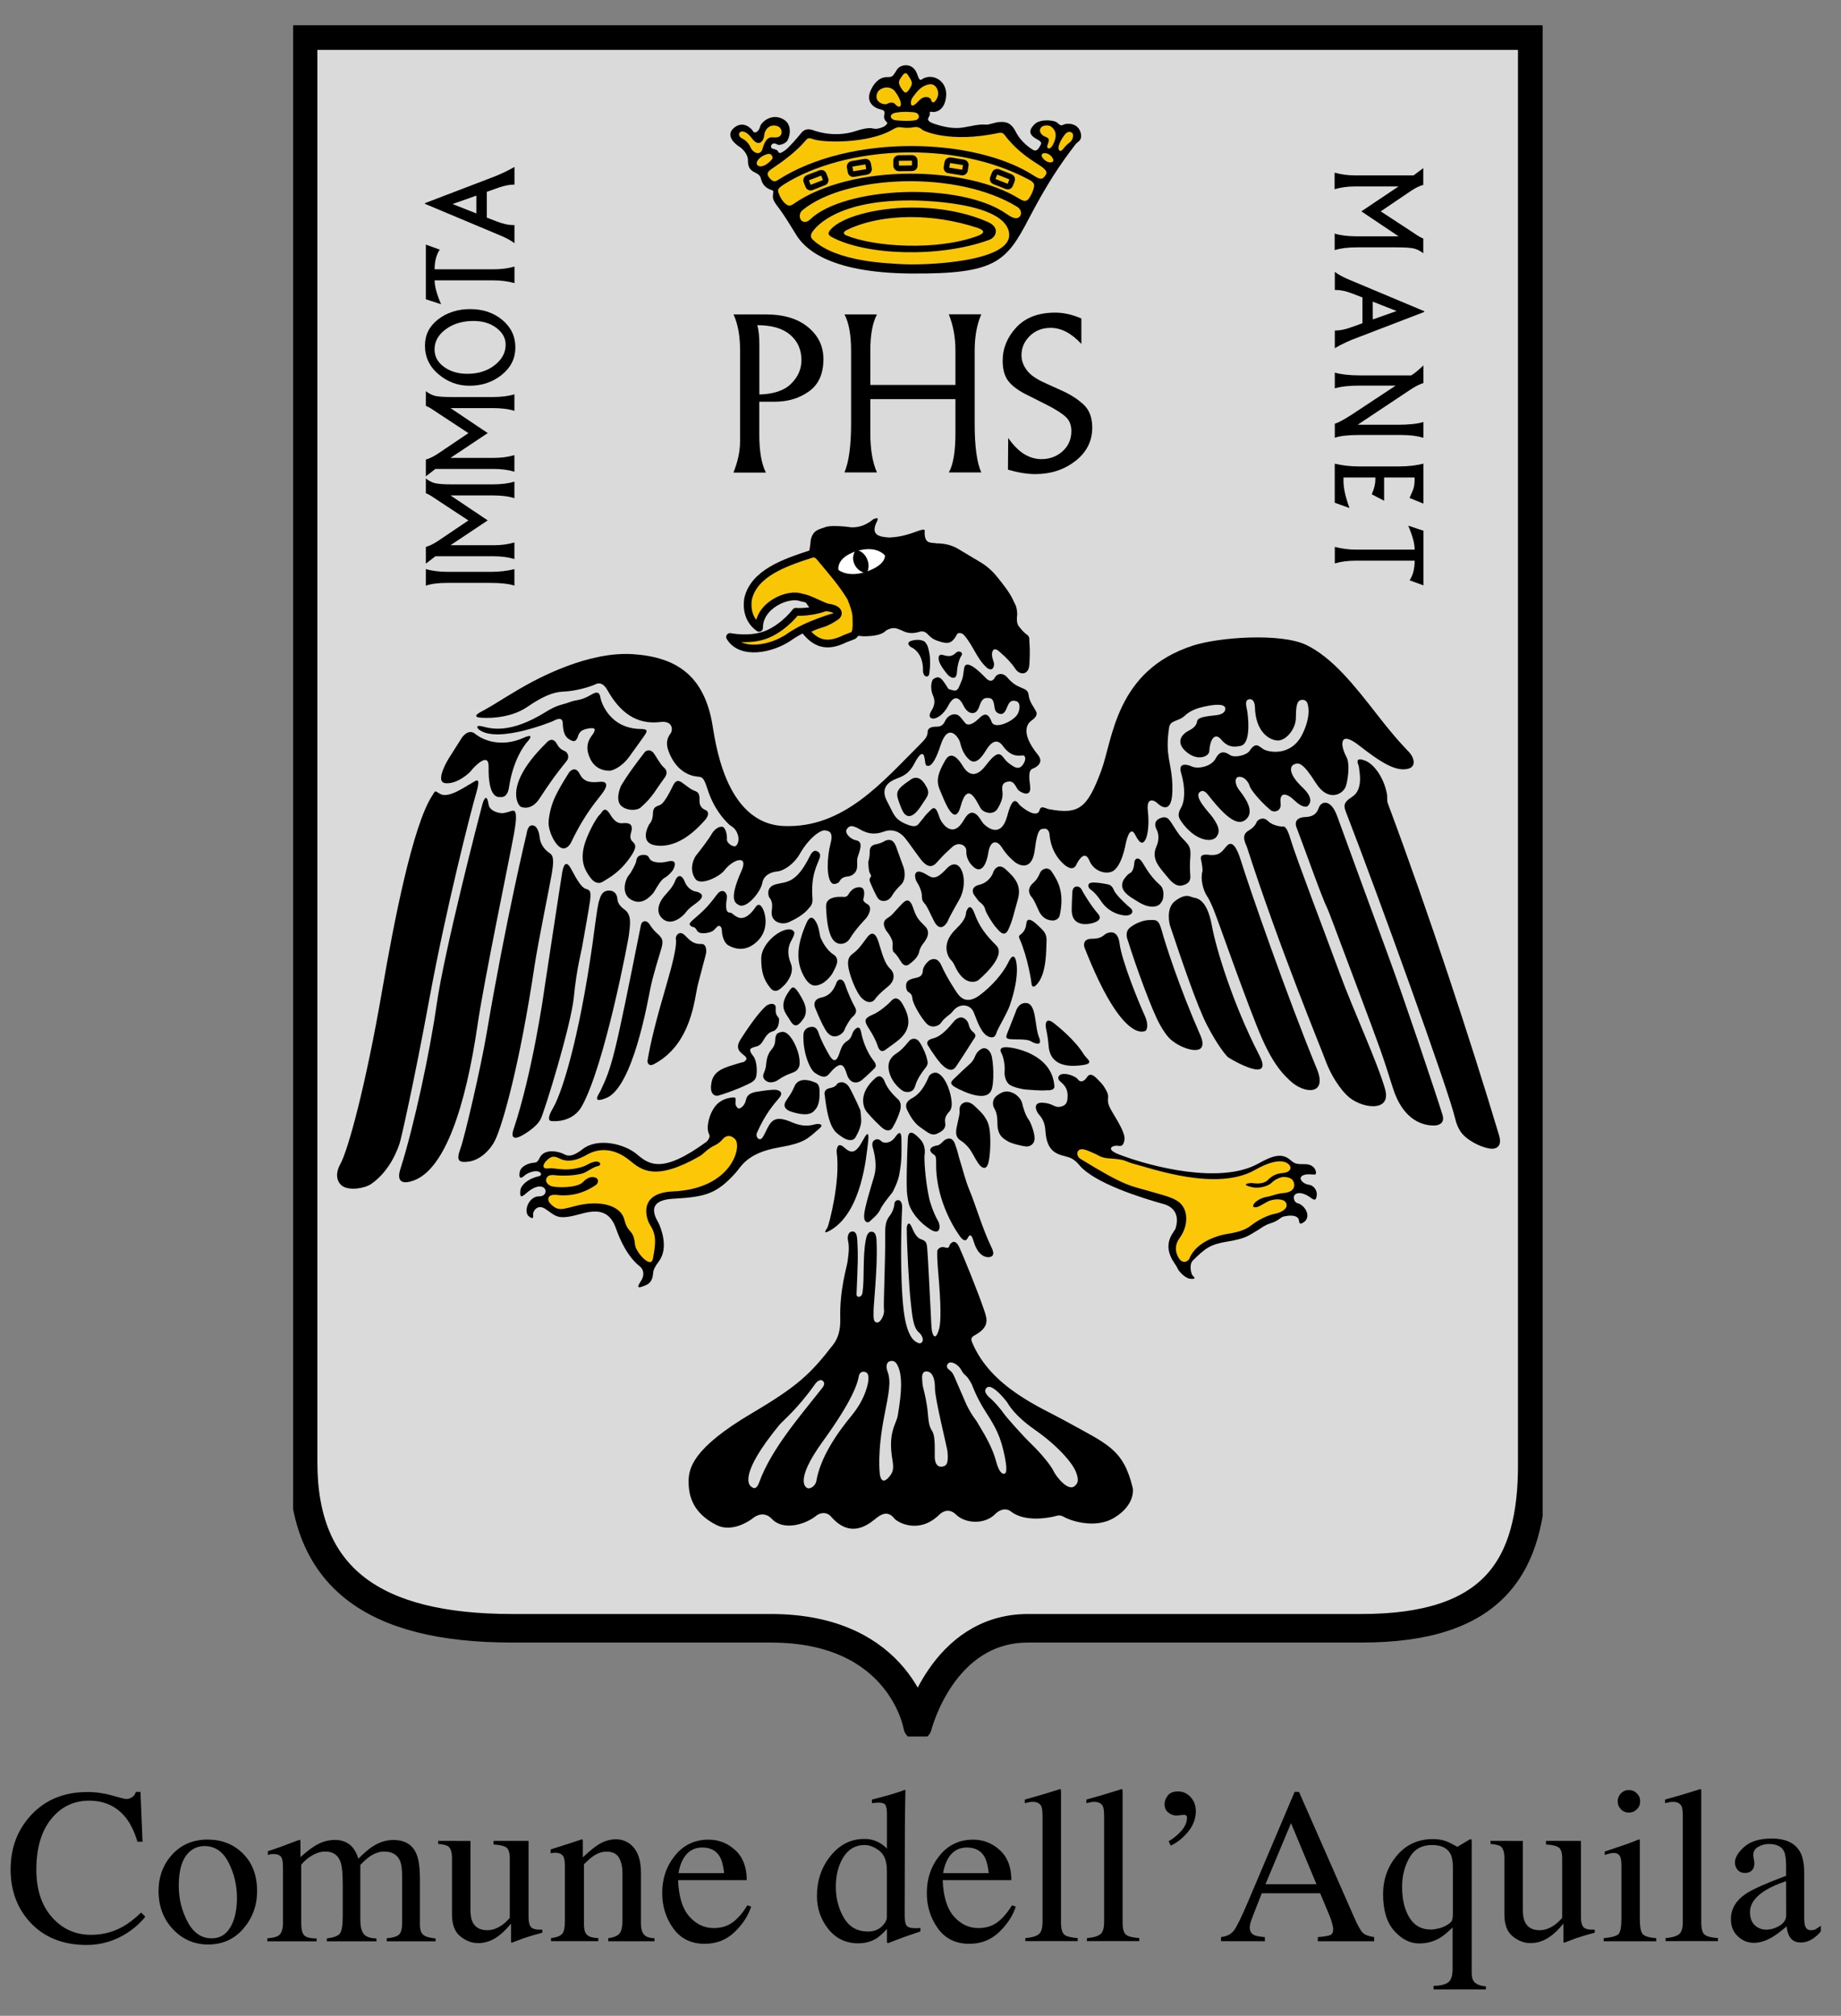 <?xml version="1.0" encoding="UTF-8"?> <!-- Generator: Adobe Illustrator 25.3.0, SVG Export Plug-In . SVG Version: 6.00 Build 0) --> <svg xmlns="http://www.w3.org/2000/svg" xmlns:xlink="http://www.w3.org/1999/xlink" version="1.1" id="Livello_1" x="0px" y="0px" viewBox="0 0 2669.5 2922.3" style="enable-background:new 0 0 2669.5 2922.3;" xml:space="preserve"><rect x="0" y="0" width="2669.5" height="2922.3" fill="#808080" stroke="none"/> <style type="text/css"> .st0{fill:#DADADA;} .st1{clip-path:url(#SVGID_2_);fill:none;stroke:#000000;stroke-width:41.399;stroke-linejoin:round;} .st2{fill:#F9C606;} .st3{fill:none;stroke:#000000;stroke-width:11.2;stroke-linejoin:round;} .st4{fill:#FFFFFF;} .st5{fill:#FBC707;} .st6{fill:none;stroke:#000000;stroke-width:8.122;stroke-linejoin:round;stroke-miterlimit:1;} </style> <g> <path class="st0" d="M439.5,51.6h1782.3c0,0-4.8,1420.7,0,2068.3c1.1,154.7-58.5,240.6-247.8,240.6h-483.4 c-124.5,0-160,141.8-160,141.8s-23.6-141.8-212.8-141.8h-375c-202,0-303.3-74-303.3-240.6L439.5,51.6L439.5,51.6z"></path> <g> <g> <g> <defs> <rect id="SVGID_1_" x="425" y="36.6" width="1811.9" height="2480.8"></rect> </defs> <clipPath id="SVGID_2_"> <use xlink:href="#SVGID_1_" style="overflow:visible;"></use> </clipPath> <path class="st1" d="M439.5,51.6h1782.3v2068.3c1.1,154.7-58.5,240.6-247.8,240.6h-483.4c-124.5,0-160,141.8-160,141.8 s-23.6-141.8-212.8-141.8h-375c-202,0-303.3-74-303.3-240.6L439.5,51.6L439.5,51.6z"></path> </g> </g> </g> <path d="M1177.3,884.6c-13.5-12.9-27.1-44.7-13.9-65.7c5.9-7.5,10.6-14.6,12.2-36c3.3-15.6,13.6-15.6,21.8-19 c6.6-2.3,25.2-1.3,37.1,0.6c13.7,0.3,23.4-4.9,32-11.9c4-1.4,8.4-3.2,5.1,3.4c-9.9,19.4,2.7,22.4,18.1,23.2 c18.7-0.8,30.8-5.7,43.6-10.2c4.5-1.3,9-2.7,7.4,2.8c0,17.8,9.8,14.3,17.6,15.9c12,0.1,21.8,2.8,30,7.4l32.3,19.3 c10.6,6.2,18.4,13.4,24.9,21.5c9,10.8,18.2,22.9,22.7,32.3l2.7,5.6c3.2,5.5,3.9,11,4.1,16.5c-1,7.9-0.5,14.2,2.3,17.6 c4.2,5.5,7.4,8.9,11,11.6c6,3.5,3.7,8.8,4.5,13c0.8,12,0.4,22.2-0.3,32c-1.2,14.4-14.2,14.7-20.4,4.8c-5.4-8.1-12.2-15.4-22.7-24.4 c-2-1.9-8.6-7.7-10.8,1.1c-1.2,7.6,3.1,12.8,2.8,17.8c-1.2,9.4-7.7,7-11.3,3.4c-13.9-13-18.8-30.9-31.7-45.9 c-3.3-4.3-9.3-4.6-10.8-1.7c-7.9,15.5-15,12.6-22.1,11.3c-6.4-2.3-12.2-2.5-20.7-11.9c-3.5-3.4-7.5-4.7-12.5-2.8 c-8.9,2.5-17.2,2-24.7-2.3c-6.2-2-10.8-6.5-22.7,0c-5.3,6.1-17,8.5-32.9,8.5c-11.6-1.4-21.6-0.2-29.2-3.7 C1213.2,914.3,1204.8,908.4,1177.3,884.6L1177.3,884.6z"></path> <path class="st2" d="M1058.6,923.4c0,0,30.6,6.5,55.3-4.5c24.6-11,40-32,40-32s24.6,2.5,52.1-10.2c27.5-12.8,6.2,17,6.2,17 s-41.7,11.3-67.4,29.5C1118.9,941.3,1074.2,949.8,1058.6,923.4L1058.6,923.4z"></path> <path class="st3" d="M1058.6,923.4c0,0,30.6,6.5,55.3-4.5c24.6-11,40-32,40-32s24.6,2.5,52.1-10.2c27.5-12.8,6.2,17,6.2,17 s-41.7,11.3-67.4,29.5C1118.9,941.3,1074.2,949.8,1058.6,923.4L1058.6,923.4z"></path> <path class="st2" d="M1174.9,803.6c-36.7,11.9-81.9,27.4-90.2,64.9c-2,12.6,0.1,30.7,16,41.7c-0.6-32.3,42.2-51.8,62-43.8 c10.3,1,30.3,13.1,38.1,14.4c13.3,1.6,17.3,7.9,11.7,12.5c-5.9,4.1-13.9,8.8-21,10.7c-14.5,4.5-16.3,6.5-23.9,10.1 c13.7,17.2,29.8,25.7,57.3,12l12.4-4.8c5.4-4,4.8-13.2,4.4-28.3c-0.6-8-4.1-17.3-7.6-26.2c-13.4-22.4-27.8-38-45.3-59.3 C1185.7,804.1,1182.2,800.9,1174.9,803.6L1174.9,803.6z"></path> <path class="st3" d="M1174.9,803.6c-36.7,11.9-81.9,27.4-90.2,64.9c-2,12.6,0.1,30.7,16,41.7c-0.6-32.3,42.2-51.8,62-43.8 c10.3,1,30.3,13.1,38.1,14.4c13.3,1.6,17.3,7.9,11.7,12.5c-5.9,4.1-13.9,8.8-21,10.7c-14.5,4.5-16.3,6.5-23.9,10.1 c13.7,17.2,29.8,25.7,57.3,12l12.4-4.8c5.4-4,4.8-13.2,4.4-28.3c-0.6-8-4.1-17.3-7.6-26.2c-13.4-22.4-27.8-38-45.3-59.3 C1185.7,804.1,1182.2,800.9,1174.9,803.6L1174.9,803.6z"></path> <path class="st4" d="M1215.8,826.2c0,0-4.1-17.4,25.5-27c30.1-9.7,41.9,6.1,41.9,6.1s2,13.6-27.2,23.5 C1229.2,837.8,1215.8,826.2,1215.8,826.2L1215.8,826.2z"></path> <path d="M1241.3,797.3c0,0-7.8,8.2-2.4,20.4s17.6,13.4,17.6,13.4s6-8.2,0.9-20.4S1242.5,797.3,1241.3,797.3L1241.3,797.3z"></path> <path d="M1320.3,937.7c0,0-8.8-6.4,2.8-9.2c11.6-2.8,17.6,1.6,17.6,1.6s4,4,5.2,9.2s4.6,15.6,1.6,37.3c-0.9,6.4-9.1,5.7-9.2-4.8 C1338.3,971.8,1340.3,946.9,1320.3,937.7L1320.3,937.7z"></path> <path d="M1361.9,959.3c0,0-4.3-12.8,6-9.6c9.2,2.8,13.6,1.2,18-3.2s11.2-0.8,8.4,3.6c-2.8,4.4-5.8,11.6-6.8,25.2 c-0.9,12.3-10.6,6.3-14,2C1373.6,977.4,1364.7,967,1361.9,959.3L1361.9,959.3z"></path> <path d="M1349.9,1031.5c1.8-3.3,8.2-11.2,3-23.2s-1.4-22.6,0.2-23.6c4.1-2.7,8.4-5.6,14.4,2.4c8.5,11.3,5.7,11.5,11.2,12.8 c4.4,1,8.8,4,12.4-5.2s4.8-8.4,6.8-25.2s24.4,6,31.3,13.2c6.8,7.2,11.2,4,13.6-0.8s10.8-8,18,0.4s12.8,11.6,19.6,14.4 c6.8,2.8,10.4,4.3,11.2,11.2c1.2,10,7.1,16.2,10.8,23.6c2.8,5.6-2.7,10.4-6.8,13.2c-4.8,3.3-17.4,16.3,9.2,49.3 c8.4,10.4,0.5,16.1-4,18.8c-4.5,2.7-10.9,0.3-7.2,25.6c3,20.7-15.5,9-17.2,6.8c-4.4-5.5-6.3-15.6-18-11.2c-6.4,2.4-5.3,9.1-4.8,14 c0.3,3.5,1.2,10.5-6.8,24c-6.4,10.8-21.1,6.4-25.2-0.8c-6-10.4-18.4-39.7-28.5-2.8c-9.4,34.6-25.3-12.2-30.1-22.8 c-6-13.6-3.3-24.2,7.6-43.3c9.6-16.8,21.6,2.4,23.6,5.2c2.9,4,14.4,29.7,35.7,1.6c21.2-28,22-11.6,31.3-4 c11.2,9.2,18.3,12.4,24.4-0.8c2.4-5.2,0.3-9.5-2.4-9.2c-7.3,0.7-17.6,2-28.9-13.6c-11.2-15.6-21.6,1.6-24.4,6s-13.2,22.8-23.6,14.4 s-12.8-20.8-14.4-26.4s-16.8-29.7-28,4.8s-18.3,30-20,29.7c-2.1-0.4-2.2-4.2-3.2-10.8c-1.5-9.9-6.8-8-14.8,7.6 s-17.6,18.8-26.8,22.4c-9.2,3.6-23.6,12.4-12.8,32.5c10.1,18.7,9.9,26,29.3,33.7c15.2,6,15.8-1.1,20.8-6.4c4.7-5,2.3-4.5,14-15.6 c7.6-7.2,10.3,8.9,13.2,14.8c3.1,6.3,18.3,28.3,34.1,0.4c14-24.8,24.6,1.9,28.4,5.6c6.5,6.3,25.8,21.2,34.5-11.6 c7.3-27.5,12.6-22.9,17.2-16.4c1.9,2.7,25.9,22.4,29.7,8c1.9-7.2,8.9-2,13.2-1.2c44.2,8.5,56-1.8,76.1-55.7 c16.8-44.9,20.6-145.3,133.4-181.5c37.8-12.2,127.4-18.4,163.9-0.8c38.1,18.4,69.7,58.5,103.4,101.8c28.9,37.1,40.5,47.8,46.5,54.5 c6.7,7.6,9.2,19.6-1,22.8c-18.4,5.8-41.7-9.5-72.7-33.7c-28.8-22.4-27,0.3-18,16.8c6,11,1.5,37.2-1.2,43.7 c-4.7,11-25.5,22.1-43.1-5.8c-18.8-29.8-25-30.2-31.9-26.8c-6.5,3.2-7.2,14.5,12.4,33.1c15.6,14.8,12.2,22.8,7.6,27.2 c-1.4,1.4-8.2,2.4-18.8-8c-10.9-10.7-22.5-13.7-20.4,4c1.4,12-10,13.8-14.6,9.8c-17.1-14.5-29.2-30.6-30.3-34.9 c-1.2-5-6.1-10.9-10.2-12.4c-13-4.8-12,9.4-5,18.2c14.3,18,19.7,32.1,11.2,41.3c-11.7,12.8-29.2,0.4-56.1-34.1c-5-6.4-8.6-7-12-4.4 c-9.7,7.2,13.9,30.2,18.8,37.3c8.4,12.1,10.9,19.7,5.6,27.2c-4.2,6-13.2,6.2-21.6,3.2c-18.3-6.5-30.2-25.3-31.3-27.2 c-0.8-1.4-5.2-7,0.8-17s6.9-29.5,0.4-51.1c-5-16.6,10.9-11.5,14.8-9.6c9.6,4.6,29.2,0.4,35.3-11.2c6.8-13.2,14.8-9.1,21-5 c6.5,4.3,23.9,0.3,28.2-6.2c9-13.4,13-7,20-2.4c6.3,4.1,40.3,12,56.9-22.4c14-29.1,6.8-44.5,6.8-44.5s-1.6-5.2-8-4.6 c-8.4,0.8-8.2,12.4-8.6,27.2c-0.4,14.8-14,32.1-26.4,31.7s-32-13-32.9-47.9c-0.2-8.4-3.6-13.4-9.4-11.6c-6.2,1.9-2.4,12.1-1.6,18 c2.7,19.4,2.8,46.5-9.6,49.3s-20.4,0.4-28.4-9.2s-15.9-3.2-17.2,17.2c-0.4,6.8-16.6,15.7-34.3-0.2c-14.3-13-6.3-24.3,4.6-29.9 c6.6-3.4,11-7.3,11.8-12.6c0.7-4.3,2.5-7.3,26.6-9.6c17-1.6,14.7-10.5,14-11.8c-1.2-2.4-6.4-6-30.1-0.8 c-8.1,1.8-19.7,5.1-27.8,12.9c-9.6,9.2-21.4,6.1-23.1,17.6c-6.3,42.2,3.9,49.3,4.8,84.5c1.3,49.7-21.8,25-23.4,23.6 c-4-3.2-14.4-7-12.2,12.4c2.5,22-0.8,37.3-3.6,42.1c-2.8,4.8-6.9,8.4-14.6-7c-8.4-16.8-14,13.2-14,13.2s-5.8,34.1-20,39.9 c-9.8,4-26.2-0.6-32.7-16.2c-6.4-15.6-15.6-0.6-18.8,6.2c-3.2,6.8-10,7.2-19.6-2s-17.7-22.9-19.2-41.3c-0.6-7-4.4-9.6-8.4-8.8 c-3.6,0.7-9-3-13,30.3c-4.2,34.5-25.9,20.5-28.9,18c-4.6-3.8-11.8-10.1-19-21.4c-7.3-11.4-16.9-10-19.6,8.2 c-2,13.4-8.6,30.4-20.4,21c-6.8-5.4-12-14.4-11.4-23.8c0.5-8.4-11.4-14.8-21.2-5.2c-4.2,4.1-11.2,9.9-19,18.8 c-5.4,6.2-12.8,16-26.8-2.8s-13.5-19.1-21.4-29.1c-3-3.8-13.8-16.4-31.5-9.8c-21.1,7.9-34-3.9-38.9-5.8c-4.4-1.7-9.4-4.8-14.2,1.6 c-4.8,6.4,6,15.6,13.4,16.8c11.6,2,3.9,17.4,2,24.4c-1.7,6.3,0.1,9.8-1,16c-1.3,7.5-7.5,11.4-13.8,12s-9.5,3.2-11.6,7.2 c-1.2,2.4-7.8,5.1-10.8,2.6c-8.3-6.8-7.5-36.9-2-58.1c4.2-16.2-2.2-17.9-8.4-18.6c-5.5-0.7-22.1,9.3-36.5,34.5 c-7.8,13.6-22.3,24.3-33.3,25.2c-7.5,0.6-18.8,4.9-20.8,16.4c-2.4,13.4-23.2,38.4-34.1,32.1c-4.8-2.8-15.3-6.6,3.8-49.3 c11-24.6-12.6-17-24.8-0.8c-6.7,8.8-34.4,22.8-41.9,12.4c-10.3-14.4-1.8-30.9,1.2-34.5c5.6-6.8,18.6-24,22.2-30.5 c3.4-6.1,9.8-11.2,15-10.8c5.2,0.4,7.8,11.4,7.2,18.8c-0.3,3.3,5.8,9.8,11.6,9.6c2.8-0.1,7.6-7.6,4-17.6s-9.6-11.3-12.8-14.4 c-6.8-6.6-21.7-22.3-30.7-50.3c-5.8-18.2-7.8-18.1-15.2-18.8c-9.5-0.9-30.1-6.8-41.3-36.3c-4.4-11.6-2.5-19.1,2.6-26 c4-5.3,3.3-19.1-14.6-16.8c-35.1,4.4-59-14.5-76.9-46.3c-5.3-9.4-11.5-11.6-17.8-8.2c-6.1,3.2-28.6,9.9-45.7,10.4 c-15.8,0.5-31.7,7.9-52.9,22.4c-26.8,18.4-64.3,16-69.3,15.2c-11.7-1.8,2.8-8.4,6.4-10.4c17.9-9.9,21.6-13.2,50.9-30.5 c29.3-17.2,101.3-55.3,165.9-50.9c62.9,4.3,101.5,31.1,114.2,98.6c4.4,23.4,17.2,146.9,104.2,150.5s143.4-64.6,197.9-118.8 c4.8-4.8,10.7-10.5,10.6-17.4c0-6.6,6.8-7.6,11-7.8c3.9-0.2,10.3,0.9,14.4-8.4c2.4-5.5,8.5-9.8,13.6-9.6c6.5,0.2,7.9,3.5,15.2,12.4 c6.2,7.6,18.3-4.6,19.8-6c4.6-4.1,12.4-12.9,18.8,4.6c4.2,11.4,29.6,0,36.7-9.8c4-5.5,6.4-17.9-1-20.2c-8.5-2.7-10.9,3.3-13,8 c-1.6,3.6-4.2,12.6-11.4,10.2c-7.2-2.4-6.4-6.6-8-14.6s-5.6-8.2-8.4-8.2s-8-1-11.6,9c-2.2,6-4.1,12.2-10,12.8 c-5.5,0.6-10.4-3-15-12.4c-4.5-9.2-12.4-15-20.8,1s-17.6,18.4-20,19.2C1352.7,1042.3,1344.3,1041.7,1349.9,1031.5L1349.9,1031.5z"></path> <path d="M1320.1,1130.5c0,0,10.5-9.4,20.4,5.4c9.9,14.7,4.8,17-3.7,30.6s-21.5,26.9-30,4.8 C1298.3,1149.2,1296.3,1146.7,1320.1,1130.5L1320.1,1130.5z"></path> <path d="M694.8,1057.9c-2.3-1.7-6.4-7.6,4.8-4.8c11.2,2.8,38.9,11.8,91.4-20.8c18-11.2,23.9-10.2,36.1-14.8 c10.2-3.9,13.7-0.7,30.9-10.8c10.8-6.4,11.9,0.4,12.8,5.6c1,5.2,13,44.5,59.3,44.5c10.8,0,7.2,5,5.6,7.6 c-1.5,2.6-10.1,14.2-23.2,32.5c-11.2,15.6-25.1,20.6-28.9,20.4c-3.4-0.2-24.1,0.6-30.9-26c-4.2-16.7,7-25.8,8.4-29.3 c1.4-3.4,4.4-8.4-9.6-5.6s-12.4,11-14.8,14.4c-1.7,2.5-3.2,5.2-8.8,2.4c-7.9-3.9-11.3-9.3-12-25.6c-0.5-10.5-13.6-2.4-13.6-2.4 C802.7,1045.1,722.6,1078.5,694.8,1057.9L694.8,1057.9z"></path> <path d="M935.2,1090c0,0,6.3-6.2,12.8,2c2.8,3.5,9.1,15.8,14.4,20.4c7.9,6.8,2.8,13.2-0.8,18c-10.1,13.6-15.6,25.5-32.5,40.1 c-6.1,5.3-20.4,4.7-28-2c-10-8.8-0.8-28.8-0.8-28.8S907.5,1125.6,935.2,1090L935.2,1090z"></path> <path d="M976.1,1138.5c2.3-4.8,5.8-8.6,11.6-4.8c8,5.2,11.7,9.6,18.8,12.4c5.4,2.2,8.1,3.2,7.8,14.6c-0.2,9.6,5.5,12.2,9.8,14.2 c1.2,0.5,6.4,4.8-2.4,14.6c-9.9,11-36.5,39.9-69.3,36.3c-26.8-2.9-12.1-28.7-11.2-30.5c0.7-1.4,5.4-4.8,5.6-16.4 c0.2-9.2,5.3-9.7,8.4-11.2C957.7,1166.5,961.8,1168,976.1,1138.5L976.1,1138.5z"></path> <path d="M1676.8,1201.9c-0.9-1.8-5.1-10.8,4.5-15.3c10.6-5,13.9,2,14.7,2.8c2.8,3,9,14.3,14.2,21c3.5,4.4,7.5,7.9,11.3,12.5 c4.2,5,5.1,9.6,4.5,19.3c-0.6,9.6-1,14.7,0,27.8c0.8,10.2-7.7,12.3-9.6,13c-2.6,0.9-10.5,4.5-22.4-10.2s-25.4-26.8-17.3-45.3 C1682.8,1213.8,1678.1,1204.4,1676.8,1201.9L1676.8,1201.9z"></path> <path d="M1629.2,1275.6c0,0,4.8-7.7,9.4-9.9c4.5-2.3,5.9-10.2,6.2-15.3c0.3-5.1,5.7-10.5,12.5,1.1s13.8,21.9,24.9,31.7 c7.4,6.5,4.5,20.9,2.8,23.2c-1.7,2.4-4,7.7-13,7.9c-10.5,0.3-17.9-4.5-29.2-11.6C1631.5,1295.7,1623,1287.5,1629.2,1275.6 L1629.2,1275.6z"></path> <path d="M1579.1,1287.2c-1.4-2.5-2.3-7.1,4.3-7.7c6.5-0.6,17.6,1.4,23.2,2.6c5.7,1.1,7.4,5.9,9.1,9.4c1.7,3.4,8.7,12.3,23.8,25.2 c5.4,4.6,1.9,12.7-12.5,9.9c-6.8-1.3-20.5-5.3-30.7-20.6C1586.2,1291,1580.7,1290,1579.1,1287.2L1579.1,1287.2z"></path> <path d="M1554.9,1294.1c0-0.3-0.1-7.8,5.2-8.8c6.2-1.2,8.6,4.8,9.6,6.8s11.9,20.6,22.2,32.3c8,9-3.6,12.4-6.2,13.4 c-2.1,0.8-31.7,9.6-31.7-18.8C1554.1,1308.7,1554.9,1294.4,1554.9,1294.1L1554.9,1294.1z"></path> <path d="M1115.2,1300.5c-0.3-0.7-5.9-14.5,10-18.6c15.8-4.1,29.2-0.6,49.3-41.2c4-8.1,8-7.4,8.6-7.2c0.5,0.1,8.4,1.8,5.4,10.4 c-3.7,11-13,24.5-10.4,58.4c0.7,9.1-3.7,12.7-5,14c-1.2,1.3-7.1,10.6-29,20.4c-10.6,4.8-19-0.8-20.4-2.3c-1.3-1.4-6.1-4.8-4.5-15.4 C1121.2,1305.7,1116.1,1302.4,1115.2,1300.5L1115.2,1300.5z"></path> <path d="M1255.4,1331.7c-1.6,1.8-14.1,14.4-23,28.8c-5.9,9.5-15.8,8.1-17.6,7c-2.5-1.5-15.2-2.2-17-53.4 c-0.6-17.3,25.6-13.6,27.2-13.8c1.9-0.2,3.9-1.6,4.8-2.9c0.6-0.8,5.6-11.8,17-11.2c9.4,0.5,5.6,14.9,5.4,15.7 c-0.5,2.2-1.9,4.5,5.8,9C1265.7,1315.3,1259.4,1327.2,1255.4,1331.7L1255.4,1331.7z"></path> <path d="M1259.2,1248.8c0.4-1.5,2-5.8,2-15c0-9.3,8.9-9.7,9.6-9.9c0,0,7-1.6,11.2-4.2s8-2.1,8.6-1.9c0.7,0.2,6.3,0,10.2,13.6 c0.5,1.8,9.3,25.5,9.5,26.1c0.3,0.8,5,16.6-3.9,25.2c-10.5,10-13.2,16.6-14.7,18.3c-6.5,7.5-15.2,5.7-18.4,1.6 c-3.2-4.2-9.9-19.5-11.8-24.3s1.4-7,1.6-8c0.3-1.2-1-2.9-2.2-5.4C1259.6,1262.2,1258.8,1250.6,1259.2,1248.8L1259.2,1248.8z"></path> <path d="M1327.1,1271.5c-0.6-2.4-0.5-10.7,9.6-7c13.2,4.8,15.7,16.6,35.8-5.1c20.2-21.8,33.8,17.5,18.6,44.5 c-13.9,24.6-15.7,28.4-16.6,31c-0.8,2.2-10.5,19.3-20.2,0.3c-6.8-13.3-9.3-20.5-13.8-25.6s-3.6-8.3-3.8-12.2 c-0.2-2.4-1.6-9.6-5.8-16.3C1326.8,1274.4,1327.6,1273.4,1327.1,1271.5L1327.1,1271.5z"></path> <path d="M1411.9,1296.5c-1.1-2.1-4.8-10.7,8-13.8c14.6-3.5,19.8-16,20.2-17.9c0.3-1.6,6.4-15.4,18.2-4.5 c11.8,10.9,23.7,22.1,17.6,43.5s-7.7,30.7-13.8,43.8c-6.1,13.1-14.4,0.6-18.2-3.5c-3.8-4.2-14.4-20.3-15.7-26.9 c-0.8-4-6.4-9-7.7-9.6C1419.3,1307,1412.8,1298,1411.9,1296.5L1411.9,1296.5z"></path> <path d="M1496.5,1301.2c-0.5-0.6-10.6-10.6,1.8-21.4c6.1-5.3,8.3-11.2,10.2-15.3c2.1-4.4,11.3-9.1,16.7-0.6 c7,10.9,19.3,27.8,11.4,63.1c-1.3,5.8-7.5,7.4-9,7.4c-1.7,0-14.6,1.1-21.6-14.6C1499.2,1304,1497.1,1301.9,1496.5,1301.2 L1496.5,1301.2z"></path> <path d="M1284.4,1348c-0.5-1.1-6.8-10.9,1.4-16.3c8.1-5.4,7.2-5.4,12.7-11.3c5.4-5.9,10-10.9,12.2-12.7c2.3-1.8,8.1-6.8,13.1,7.7 s6.8,16.7,17.7,27.6c10.9,10.9-2.9,24.2-4,26.4c-0.9,1.8-3.2,3.6-4.9,11.3c-1.9,8.5-13,16.2-14,16.9c-0.8,0.6-6.5,6-12.5-4 c-6.8-11.3-8.6-11.4-9.9-13c0,0-2.7-1.4-1.8-10.9C1295.3,1360.2,1285.5,1350.5,1284.4,1348L1284.4,1348z"></path> <path d="M1400.8,1322.7c0.3-1.4,5.4-17.2,12.2,1.4c6.8,18.6,15.8,30.8,31.7,46.6c15.8,15.8-25.5,49.9-26.7,50.7 c-0.9,0.6-19.7,11-34.4-23.1c-1.3-3-4.9-7-5.8-7.9c-0.6-0.7-16.2-20.3,8.6-43.9C1402.1,1331.6,1400.5,1324.1,1400.8,1322.7 L1400.8,1322.7z"></path> <path d="M1512.1,1348.6c1.1,1.3,6.1,5.8,5.4,16s1,47.9-15.1,63.6c-6,5.8-6.7-1.8-6.7-2.7c-0.1-1.4-4.9-36.3-17.5-65.1 c-1.6-3.7,0.5-4.7,1-5.1c0.9-1,8-4.8,9-16.3s11.6-1.9,12.5-1.3C1501.4,1338.4,1507.9,1343.8,1512.1,1348.6L1512.1,1348.6z"></path> <path d="M688.4,1063.4c0,0,27.8,25.2,71.3,6c17.3-7.6,5.6,5.2,5.6,5.2s-20.4,21-27.2,66.5c-2.4,16-10.8,14.5-13.6,14.4 c-3-0.1-16.8,0.8-16-44.1c0.4-23.6-23.5,3.2-24.8,5.2c-2.5,3.8-20.8,20.4-37.7,18.8c-16.8-1.6,4.8-36.1,4.8-36.1L670,1069 C670,1069,678.8,1056.2,688.4,1063.4L688.4,1063.4z"></path> <path d="M792.2,1077c0,0,8.6-11.3,15.6,2c4.4,8.4,10.6,9,12.8,10.8c1.5,1.3,6,6.8,1.2,13.2c-4.8,6.4-16,18.5-39.7,54.9 c-11.2,17.2-25.1,13.1-27.6,11.2C750.6,1166.3,730.9,1137.1,792.2,1077L792.2,1077z"></path> <path d="M828.3,1220.9c-2.9,6-10.8,14.8-20.4,3.6c-9.6-11.2-12.2-25.8-12.4-29.7c-0.3-3.7,0.8-18.4,7.2-34.5 c6.4-16,22.8-40.9,22.8-40.9s8.4-10.8,15.2,2.8c6.8,13.6,19.2,12,29.3,11.2c10-0.8,12,4.4,4.4,15.2 C866.7,1159.6,849.2,1177.1,828.3,1220.9L828.3,1220.9z"></path> <path d="M869.1,1181.6c4.2-3.3,6.8-15.6,16-0.4s16.7,12,20,12c2.8,0.1,14.6-1.3,10,13.6c-3.3,10.6,2.3,12.9,3.6,14.8 c1.9,2.8,7.2,5.6-8.4,26c-15.6,20.4-31.8,27.4-36.1,30.5c-2.4,1.7-10,5-18-5.6c-8.2-10.9-14.1-22.7-10-42.9 C850,1211.3,865.2,1184.7,869.1,1181.6L869.1,1181.6z"></path> <path d="M922.4,1249.3c0.6-2.6,0.2-10,11.2-10c7.2,0,6.9,4.3,9.6,7.2c2.8,3,12.4,5.6,25.2,2.4c15.9-4,8.6,10.2,7.6,12 c-1.2,2.2-6.4,8.4-12.8,12c-6.4,3.6-14.3,20.4-16.8,22.8c-3.5,3.3-14.8,17.6-30.9,8.8c-16-8.8-8.4-30.1-4-35.3 C916,1264.1,921.9,1251.6,922.4,1249.3L922.4,1249.3z"></path> <path d="M979.3,1276.2c1.9-5.2,8-11.6,13.6,2s16.8,14.4,16.8,14.4s14.3,2.9,5.2,12c-3.2,3.2-4.9,4.3-7.2,6c-3,2.2-8.8,6-13.2,12 s-20.4,20-32.9,10c-12.4-10-5.6-24.4,0.4-32.1C968.1,1293,975.2,1287.1,979.3,1276.2L979.3,1276.2z"></path> <path d="M1005.4,1333c12.6-11,19.4-16.2,34.1-36.1c8-10.8,15.8-2.8,14.4,5.6c-0.8,4.9-1.6,11.2-0.4,16.4c1.2,5.2,6,3.7,7.7,5 c2.3,1.8,3.4,3.4,9,6c4.1,1.9,13.7,2.6,25.4-14.9c6.8-10.2,12.5,6.1,13.2,10c0.3,1.6,6.4,22.8-10.4,39.3 c-16.8,16.4-33.3,11.5-42.5,6c-5.3-3.1-8.8-12-9.2-21.2c-0.4-9.2-6-6.4-6-6.4s-2.7,2.7-6,6c-3.6,3.6-20.4,7.2-24,0.4 c-3.6-6.8-6.1-4.5-8-6C999.9,1340.8,997.4,1339.9,1005.4,1333L1005.4,1333z"></path> <path d="M1137.1,1428.3c-4,3.5-12,14.1-20.3,3.7c-9.4-11.8-13-22.7-13-42.5s23.5-40.9,39.1-42.2c5.8-0.5,8.9,2.8,8.9,5.2 c0,2.9-2.1,6.8-3.1,8.7c-2.6,5-10,15.7-1.9,35.7C1152.7,1411.2,1139.4,1426.3,1137.1,1428.3L1137.1,1428.3z"></path> <path d="M1169.5,1337.9c1.8-4.1,6.2-12.5,12.5-3.4c6.2,9.1,6.2,20.9,7.9,24.9c2,4.6,8.3,17.8,18.7,24.4c11.4,7.2,1.3,21-0.6,25.5 c-1.7,4.3-10.7,14.5-17.5,17.3s-15.4,5.9-25-11.7C1155.9,1397.4,1153,1374.5,1169.5,1337.9L1169.5,1337.9z"></path> <path d="M1255.8,1361c3-4.1,11.6-17.2,18.4,5.6c6.8,22.8,9.6,30.9,16.8,38.1c7.2,7.2,6.4,17.6-3.6,25.6s-16.4,14.8-18.8,18.4 s-8.8,7.2-18-0.8s-19.6-36.1-20.8-48.5c-1.2-12.4,4.8-15.2,9.2-18.8C1243.4,1377.1,1246.5,1373.8,1255.8,1361L1255.8,1361z"></path> <path d="M1389.9,1442.2c2.2,2.5,11.4,14.8,30.6,0.6c17.6-13,34.3-32.2,41.9-48.2c6.6-13.8,9.6-5.5,10.2-4s7.4,21.5-8.5,67.4 c-3.3,9.7-16,31.3-18.1,36.3c-1.9,4.3-2.3,11.3-10.8,9.1c-12.2-3.3-18.1-23.2-23.2-35.7s-21.2-13.8-30.4-1.7 c-4.6,6-11.2,8-17.8,17.6c-2,2.9-12.6,8.5-20.5,0s-19.7-28.3-20.3-36.3c-0.6-7.9-5.6-8.2-7.1-10.4c-2.2-3.3-2.2-6.6-2-9.4 c0.4-4.8,4-7.9,13-9.6c9.1-1.7,10.8-4.9,11.3-11.3c0.5-6.6,8.5-14,10.2-14.7c1.5-0.7,10.8-6.2,17,8.5 C1371.8,1415,1386.2,1437.9,1389.9,1442.2L1389.9,1442.2z"></path> <path d="M1472.7,1467.1c0,0,3.4-13.9,15.3-13c15.3,1.1,11.8,32.8,18.7,49.9c5.9,14.4-8.3,7.4-9.6,6.8c-2.6-1.2-3.4-4-22.1-4 s-17.4-1.4-13-12.5L1472.7,1467.1z"></path> <path d="M1528.7,1483.7c3.6,2.9,29.6,23.2,42.9,44.9c1.1,1.8,5.3,6.3,6,7.2c0.7,1,6.4,6-6,8s-42.8,5.3-49.7-19.6 c-2.4-8.7-0.2-9.3-5.2-33.7C1515.9,1486.4,1515.1,1472.8,1528.7,1483.7L1528.7,1483.7z"></path> <path d="M1144,1437.1c3.9-5.5,6.2-10.2,14.2,2.3c7.9,12.5,8.5,16.4,8.5,16.4s5.1,11.3-1.7,21c-6.8,9.6-12.4,15-19.8,1.7 C1139.8,1468.8,1127.9,1459.9,1144,1437.1L1144,1437.1z"></path> <path d="M1182.5,1462.3c-1.4-2.7-5.1-13.3,8.5-16.2c13.6-2.8,18.6-12.9,21.8-21.2c2.8-7.4,9.9-6.5,12.8,2.8 c2.3,7.7,9.6,24.6,14.2,32.6c4.5,7.9-2.4,12.8-4.2,14.4c-3,2.8-9.6,13.6-11.1,18.4c-1.4,4.8-16.8,18.7-27.8-0.6 C1188.5,1478.2,1183.4,1464.1,1182.5,1462.3L1182.5,1462.3z"></path> <path d="M1256.5,1485.2c-2.2-5.1-3.5-9.2,8.8-14.2c9.9-4,21.8-14.8,24.4-17.3c2.4-2.3,9.9-14.2,19.3,2.3 c9.3,16.4,14.5,34.6-6.2,51.8c-5.1,4.3-14.2,10.5-16.4,12.2c-2.4,1.7-9.6,9.4-13.9-4.2C1268.1,1502.2,1258,1488.8,1256.5,1485.2 L1256.5,1485.2z"></path> <path d="M579.4,1657.7c-1.9,5.4-12.4,38.6-40.9,58.5c-9.7,6.8-31.4,10-41.7,3.4c-4.7-3-13.6-13.4-3.2-32.3 c11-19.9,36.5-111.8,61-254.2c16.3-94.8,43.6-235.7,72-279.5c5.7-8.8,2.9-7.3,12.2-2.4c12.3,6.5,37.5-12,43.9-15.2 s15.8-13.5,7.8,13.8c-8,27.2-43.6,167.1-67.1,294C599.5,1573.6,581,1653.5,579.4,1657.7L579.4,1657.7z"></path> <path d="M708.5,1166.5c1.4,9.4,15.6,13,21.3,12.2c8.2-1.2,12.2-3.8,14.1-3.4c1.4,0.3,7.9-2.4,1.5,32.9s-43.6,213.7-52.9,277.3 c-17.3,118.5-47.3,209.8-93,226c-28.3,10.1-19.8-14-18.8-17.2c19.7-62,42.7-169.4,52.4-237.7c11.4-79.6,61.9-273.9,66.3-290.4 C700.2,1163.3,705.4,1146.2,708.5,1166.5L708.5,1166.5z"></path> <path d="M763.6,1208.6c0-0.4,1.4-11.3,6.9-12c8-1,11.1,8.7,12.2,18.4c0.9,8.4,6.8,17,14.6,22c6.3,4.1,5.4,14.1,2.6,30.7 c-2.8,16.7-19.6,98.1-24.8,132.6c-21.4,142.6-45.7,228.2-56.9,252.1c-6.1,13.1-21.2,29.5-38.9,31.6c-14.1,1.7-18.3-1.1-11.5-19.4 c6.1-16.6,29.6-117.9,37.8-166.3C734.1,1330.3,763.6,1208.6,763.6,1208.6L763.6,1208.6z"></path> <path d="M815.4,1263.7c0.9-4.3,3.9-20.6,12.8-3.9c8.8,16.7,14.9,26.3,20.6,28.5c5,1.9,8.9,1.1,6.9,16.7 c-1.5,11.7-10.8,62.9-11.8,68.7c-1,5.9-7.9,31.4-11.8,71.7c-3.9,40.3-42.2,165-48.1,176.8c-5.9,11.8-22.6,21.2-25.3,22.9 c-1.9,1.2-21,12.8-14-8.1c27.6-82.4,44-198.2,44.2-200.3C788.9,1436.6,814.5,1268.1,815.4,1263.7L815.4,1263.7z"></path> <path d="M868.4,1306.9c2.2-6.8,3.9-14.7,12.8-15.7c8.8-1,12.7,4.3,13.7,9.8c0.9,4.7,0,9.8,10.8,17.7c10.8,7.9,7.9,22.1,6.2,37 c-0.8,6.9-34.7,187.5-68.1,247.8c-13.3,24.1-41,21.8-41,21.8c-2.8-0.1-13.1,2-1-18.8c15.5-26.5,42.3-118.6,61.4-268.2 C864.6,1328,866.8,1312.2,868.4,1306.9L868.4,1306.9z"></path> <path d="M929.3,1341.3c1.3-6.7,8.2-8.3,12.8-1c6.1,9.8,12.3,14,13.8,15.7c3.4,4.1,6.9,6.6,2.9,19.6c-2.6,8.7-12,38.8-15.7,57 c-4.1,20.4-25.5,143.4-63.8,159.1c-22.5,9.2-10.7-5.8-8.8-9.8C887.8,1545.3,890.9,1533.8,929.3,1341.3L929.3,1341.3z"></path> <path d="M979.9,1360.2c0.2-4.6,5.6-11.8,13.2-4.2c7.6,7.6,12.6,13,24,12.5c6.5-0.3,7.7,7.9,6.6,13.9c-0.9,4.5-6.9,25.7-11.8,45.1 c-4.9,19.4-8.7,86.4-63.9,115.3c-7.3,3.8-9.6-2.1-9-5.6c4.3-25.7,11.5-55.4,28.8-114.6C983.8,1368.1,979.9,1362.2,979.9,1360.2 L979.9,1360.2z"></path> <path d="M1572.6,1373.7c-1.1-2.7-2.9-12.8,10.8-12.8c10.8,0,15-2.9,19.6-6.9c0,0,17.3-10.9,20.4,13.7 c3.2,25.3,27.6,85.3,36.3,104.1c6.6,14.2,3,21.8,1.2,22.6C1658.9,1495.5,1626.8,1512.2,1572.6,1373.7L1572.6,1373.7z"></path> <path d="M1635.5,1363.6c0,0-5.6-11.8,2.8-18.7c8.3-6.9,20.4-11,27.8-11.1c9.9-0.1,13.9-2.1,18.7,16c4.9,18.1,24.9,80.7,55.6,150.7 c14.6,33.3-23.7,21.6-39.6,9c-1.8-1.4-8.3-4.9-19.4-25C1670.2,1464.3,1646.7,1400,1635.5,1363.6L1635.5,1363.6z"></path> <path d="M1696.4,1341.3c0,0-6.9-24.6,7.9-35.4c14.7-10.8,20.5-6.5,25.5-4.9c3.8,1.2,20-0.3,27.5,41.2c5.7,31.8,30.2,113,68.7,187.6 c22.1,42.7-40.4,6.4-45.2,2.9c-2.7-1.9-15.7-17.7-30.4-46.2C1735.6,1458.2,1712.4,1389,1696.4,1341.3L1696.4,1341.3z"></path> <path d="M1742.5,1251c-0.4-4.4-5.9-13.7,9.8-11.8c15.7,2,19.5-4.9,23.1-8.8c3.9-4.2,12.3-20.6,24.1,17.7 c11.8,38.3,67.5,198.4,110,301.5c16,38.8-18.9,36.6-39.3,16.7c-6.9-6.8-21.6-18.7-40.3-60.9c-18.7-42.2-65.9-176.9-67.8-180.7 c0,0-5.9-16.7-11.8-25.5s-9.7-24.8-6.9-35.4C1744.4,1260.4,1742.9,1255.2,1742.5,1251L1742.5,1251z"></path> <path d="M1808.4,1228.9c-2-6.3-10-17.9,2.4-25c9.7-5.6,11.5-12.5,11.5-12.5c1.3-2.7,9-8.3,16-1.4c6.9,6.9,17.6,7.9,20.1,8.3 c2.3,0.4,6.3-4.5,13.2,19.1c6.9,23.6,52.1,142,71.5,194.8s54.1,127.4,65.3,166.7c10.1,35.4-37.1,27.8-55.6,8.7 c0,0-19.1-17.4-31.9-53.1C1916.6,1522.4,1854.7,1372.7,1808.4,1228.9L1808.4,1228.9z"></path> <path d="M1880.6,1201.1c0,0-8.5-15.9,12.5-16.7c14.7-0.5,17.5-8.9,19.4-13.9c3.7-9.4,17.4-12.3,26.4,12.5 c12.5,34.3,50.1,137.5,73.7,201.4s70.2,203,79.1,231.9c4.6,15.2-11.1,15.3-11.1,15.3c-15.6,0.6-45.8-6-61-54.7 c-15.3-48.6-16.6-52.3-51.5-145.3c-34.7-92.6-41.9-111.5-43.1-113.9C1916.7,1301.1,1892.4,1232,1880.6,1201.1L1880.6,1201.1z"></path> <path d="M1960.8,1155c16.4-10.5,10.4-36.7,9.4-44.8c-5.6-12.5,3.8-9.4,8-8c14.2,4.8,28,25,32.6,47.2c1.5,7.1-0.3,10.1,1.7,15.6 c59.2,158.2,120.1,344,161.1,480.6c6.2,20.6-9.2,20.3-13.9,19.4c-17.3-3.1-31.2-13.6-34.7-16.7c-2.8-2.4-11.1-9.3-15.3-27.8 c-8.7-38.5-112.4-325.5-156.9-440.3C1948.7,1169.5,1946,1164.4,1960.8,1155L1960.8,1155z"></path> <path d="M1111,1458.2c3.6-3.1,14.6-5.9,13.8,3.9c-1,11.5,5.1,11.9,4.9,15.7c-0.2,5.6-0.7,11.5-5.9,15.7c-4.1,3.3-8.6-0.3-17.4,15.5 c-4.7,8.3-10.3,8-12.5,8.8c-4.8,1.7-10.3,2.6-1.5,13.5c5.2,6.4,5.9,23.1,3.9,30s-9.1,9-14.7,11.8c-12.4,6.2-35.1,14-40.3,15.2 c-4.8,1.1-11.3-2.1-10.3-14c1.2-14.7,7.6-22.5,26.5-28.7c19-6.2,21.1-5.8,21.9-6.6c2.5-2.7,6.1-4.2-1.7-10.1 c-7.9-5.9-10.8-11.8-2.9-23.6C1082.5,1493.5,1098.3,1469.3,1111,1458.2L1111,1458.2z"></path> <path d="M1124.3,1504.6c1.4-6.1,2.6-7.1,8.8-8.6c8.4-2,18.2,11.4,23.6,28c3.7,11.4,2.8,19.3,2.5,20.6c-0.5,2.1-1.9,6.3-6.4,8.8 c-5.8,3.2-11.5,3.2-25.5,12.8c-3.5,2.4-10.9,4.2-15.2,1.5c-3.7-2.3-7.4-5.4-4.4-12.3c2.9-6.9,2.9-9.6,3.4-14.2 c0.8-7.4,2.5-13.7,8.3-20.6C1125.3,1513.7,1123.7,1507.1,1124.3,1504.6L1124.3,1504.6z"></path> <path d="M1165,1499.4c0.1-1.4,1-8.3,8.8-10.3c7.9-2,11.3,2,13.7,9.8c2.5,7.9,10.3,23.1,15.7,31.9c5.4,8.8,9.8,7.9,13.3-2 c3.4-9.8,4.9-15.2,11.8-19.6s6.8-9.8,8.8-13.3c1.2-2.1,2.5-3.9,4.9-5.4c2.5-1.5,5.4-1.5,6.9,6.9c1.5,8.3,6.9,26.6,18.1,40.7 c5.9,7.3,1.2,10.5,0.5,11.2c-0.7,0.8-8.7,8.7-17.1,15.9c-8.3,7.1-18.2,4.9-22.1-6.9s-7-22.7-23.1-4.9c-4.7,5.2-7.9,13-24.1,1.5 C1174.5,1550.1,1163.8,1526,1165,1499.4L1165,1499.4z"></path> <path d="M1318.3,1509.1c2.4-3,9.7-6.3,15.3,2c5.6,8.3,9.8,20.1,10.2,22.7c0.8,4.8,3.5,7.6-2.1,14.6c-5.6,6.9-11.8,16-14.6,25.7 c-2.8,9.7-10.1,9.8-16,8.3c-2.3-0.6-18-11.1-22.1-29.9c-4.2-18.7,11.6-25.5,13.8-27.4C1305.2,1523.1,1308.7,1520.9,1318.3,1509.1 L1318.3,1509.1z"></path> <path d="M1347.2,1518c-0.4-0.8-8.6-9.2,6-12.7s28.1-22.9,30.6-25.3c1.8-1.8,10.3-10.3,18.4,0c3.8,4.9,1.7,10.5,9,16.3 c6.1,4.8,1.8,8.5-0.3,11.8c-3.3,4.9-10.7,17.3-24.7,38.2c-11,16.4-31-16.4-32.4-18.2C1351.6,1525.2,1348.1,1519.8,1347.2,1518 L1347.2,1518z"></path> <path d="M1406.9,1541.8c1.7-1.7,4.6-4.4,6.9-10.3c2.4-6,5.9-9.3,10.3-11.3s10.1,0.7,13.1,8.3c3.2,8.1,5.3,43.2-0.4,53.4 c-10.2,18.3-52.2-5.8-53.9-7.1c-6.9-5.3-3.2-7.4,4.4-14.7C1397.6,1550,1405.6,1543.1,1406.9,1541.8L1406.9,1541.8z"></path> <path d="M1451.3,1525c0,0-3.4-6.4,6.4-6.9s67.9,8.9,71.2,56.5c0.5,7.1-10.8,5.9-10.8,5.9c-9.2,1-29.3-1-30.4-1 c-1.8,0.1-17.2-2.5-23.6-6.9s-7.9-14.7-7.4-19.1C1457.2,1549,1456.7,1534.5,1451.3,1525L1451.3,1525z"></path> <path d="M1147.3,1611.6c-2.3-0.7-15.3-4.9-6.9-16.7c8.3-11.8,8.7-13.8,12.3-21.5c0.9-1.9,7.5-14.1,30.7-3.5 c6.1,2.8,4.9,12.8,4.9,19.4c-0.1,7-2.3,14.6-5.2,18.1C1179.6,1611.5,1175,1620.4,1147.3,1611.6L1147.3,1611.6z"></path> <path d="M1196,1588.3c-0.1-0.8-3-8.9,7.8-11c8.4-1.6,9.3-5.3,10.8-6.7c1.5-1.4,10.9-4.9,17.3,6.4s15.6,32.4,15.6,32.4 s2,13.7,1,19.1s-2.8,11.4-7.9,20.1c-3.5,6.1-11.8,5.4-20.6-1C1211.2,1641.4,1201.5,1636.9,1196,1588.3L1196,1588.3z"></path> <path d="M1269.3,1562.9c0,0,8.2-8.5,13.6,5.3c5.7,14.2,17,22.8,18.7,25c0,0,7.5,4.5,3.1,18.3S1294,1635,1294,1635 s-4.7,9.3-16.5-1.5s-20.2-21-21.1-22.1C1252.5,1606.4,1243.2,1585.8,1269.3,1562.9L1269.3,1562.9z"></path> <path d="M1315.8,1609.9c-0.9-2-6.4-10.8,6.4-17.7c12.8-6.9,19.2-18.9,25-32.4c0.6-1.4,6.6-6.9,12.8-3.9 c9.9,4.8,16.8,22.2,19.1,35.4c1.2,6.8,2,15.7-2.9,20.6c-8.4,8.4-5.4,15.5-5.4,17.7c0,2.8-0.3,7.9-8.8,12.3c-5,2.6-9.6,5.4-19.4-2 C1334.8,1634,1326.2,1631.4,1315.8,1609.9L1315.8,1609.9z"></path> <path d="M1391.4,1610.9c-0.5-4.6,0.9-10.8,7.3-12.7c6.4-2,12.8,3.5,13.9,4.6c5.9,5.7,12.4,11.1,16.6,18.5c1.6,2.8,5.4,7.9,6.4,22.6 s0,32.4-2.4,41.8c-2.5,9.3-7.3,8.7-11.8,4.3c-4.5-4.4-9.3-15-13.8-22c-3.4-5.3-8.8-10.8-13.1-13.5c-6.8-4.2-10-8.6-7-21.8 C1390.4,1619.3,1391.8,1614.6,1391.4,1610.9L1391.4,1610.9z"></path> <path d="M1440.5,1604c-1.5-5.6-0.8-12,6.6-16.9s12.6-6.2,20.4-3.2c7.9,2.9,13.8,10.8,14.7,15.7c1,4.9,4.9,17.7,8.8,22.6 s10.1,22.4,9.1,29.8s-7.2,10.5-12.6,10s-21.6-4.4-26-7.4c-4.4-2.9-15.2-6.9-15.2-25.5C1446.4,1610.4,1441.6,1608.1,1440.5,1604 L1440.5,1604z"></path> <path d="M1213.2,1670.3c-0.2-1.7,0-16.7,10.8-6.9c10.8,9.8,17.2,8.6,27.5-10.8c7.8-14.6,8.8-8.8,6.9,5.9c-2,14.7-8,97.7-53.7,124.7 c-13.9,8.2-6-1.5-4.9-3.5C1201.9,1775.7,1219,1712.3,1213.2,1670.3L1213.2,1670.3z"></path> <path d="M1265.4,1662.9c-1.5-6.4,0.4-9.8,5.3-11.2c4.5-1.1,7.3,3.4,9.6,4.2c2.2,0.7,10.6,2.8,18.3-8.2c9-12.9,8.5,2.1,8.5,5.5 c0.1,16.4,0.9,27.4-3.2,49.9c-1.6,8.7-7.9,23-10.7,26.5c-7.3,9.1-14.4,18.1-16.7,23.6c-3.1,7.3-12.5,14.6-15.3,17.4 s-8.9,1.9-8.2-9.2c0.7-11.1,9.9-40.5,14.5-56.1C1273,1686.5,1266,1665.5,1265.4,1662.9L1265.4,1662.9z"></path> <path d="M1316.3,1652.1c0.1-2.8,0.1-15.9,11.1-7.1c1.5,1.2,5.8,5,8.7,8.7c1.9,2.4,6.3,9.5,4.5,21.3c-0.6,4,0.6,33.9,6.8,62.6 c0.9,4,5.2,19.3,13.3,33.4c2.9,5.2,3.9,21.4-12.3,10.9c-14.6-9.5-22.8-20.8-26.8-28c-4-7.1-4.5-10.7-6.1-21.8 C1313.9,1721.1,1315.1,1679.3,1316.3,1652.1L1316.3,1652.1z"></path> <path d="M1368.6,1653.7c2.1-1.8,11.4-8.2,16.1,4.5c4.8,12.7,4.8,17.3,7.7,25.7c3.4,10.1,7.1,27,14.2,43.6 c7.1,16.7,18.2,54.3,30.9,80.4c3.9,8,3.7,12.1-0.7,14c-2.5,1.1-17.4,3.6-25.1-22.7c-4.1-14.2-7.4-6.4-8.8-3.9 c-1.8,3.1-5.1,5.2-11.1-3.2c-11.5-16-35.3-57.2-34.4-106.6c0.2-11.3-1.6-10.2-5.6-13.4c-5.1-4.1-4-10,7.8-11.7 C1362.9,1659.8,1365.8,1656.1,1368.6,1653.7L1368.6,1653.7z"></path> <path d="M1301.9,1739.8c-2.5,0.2-4.9,2.4-5,5.5c-0.2,4.6-2.8,12.1-6.7,17.1c-4.6,5.9-7,11.7-6.7,28c0.5,36.8-2.8,101.5-1.7,108.3 c1.1,6.7-4.7,18.6-9.8,18.5c-6.1-0.1-5.3-7.9-5.3-16.8s5.8-63.5,4.5-95.4c-0.3-7,0.6-19.4-7.6-19.4c-5.4,0-7.2,6.9-8.1,11.5 c-4.9,25.5-1.7,53.9-4.8,76.6c-1.1,7.9-8.9,8-8.7,2.5c1.7-43.1,2.5-53,1.1-78c-0.3-4.7-0.8-14.8-9-12.6c-4.4,1.2-5.5,8.3-4.5,12.6 c2.6,10.9,0.3,23.8-0.8,31.7c-1.1,7.9-11.5,40.4-10.4,81.6c0.4,14.8-2.2,27.6-10.7,38.4c-32.2,41.4-50.2,59.1-116.4,98.2 c-87.9,51.8-93.1,80.9-92.8,101.3c0.3,21,7.3,44.6,40.4,61.4c22.8,11.6,48.9-6.6,52.7-9.8c5.2-4.3,17-10.4,27.8,1.1 c16,17.1,47.8,8.6,64.5-5c3.5-2.9,13.7-7.1,21.3,1.7c31.1,35.7,59.2,6.4,67.3,0.6c4.9-3.5,14.8-10.1,24.1,1.7 c5.2,6.5,36.5,23.2,65.4-5.3c4.6-4.5,14.2-10,24.4,0c13.2,12.9,41.3,14.9,56.9-1.1c4-4.1,13.7-10.4,22.7-3.4 c21.7,16.8,59.3,8.1,64.8,6.5c3.6-1.1,7.1-1.6,12.1,1.4c6.2,3.8,44,18.8,73.2,0.8c29.2-17.9,27.1-40,26.4-42.9 c-13.8-57-36.9-63.4-98.5-97.6c-33.4-18.6-106.6-47.7-134.1-112.8c-2.2-5.1-2.2-7.9,3.4-10.9c22.4-12.3,17.9-24.1,13.7-36.5 c-8.7-25.8-29.2-76.3-35.9-90.9c-6.5-14.2-12.7-5.5-13.5-4.5c-1.7,2.3-0.6,6.7-7.3,4.5c-6.7-2.2-11.1,2.9-11.2,5 c-0.3,5.5,0.1,16.3,0.6,21.9c2.8,32.5,6.3,75.4,2,91.2c-3.8,13.8-7.6,13.2-9.8,5.3c-1.4-4.8-1.8-17.9-2.2-26.9 c-1.6-29.9-4.1-82.2-4.8-89.5c-0.9-10.3-0.3-15.7-7.6-18.2c-4.4-1.5-9-3.4-14.6-16.8c-5.6-13.5-7.9-2.6-7.9,0 c0.2,26.9,3.4,86.4,5.6,105.5s3.1,38.4,12.3,46c2.7,2.2,7,8.4,4.8,12.9s-7,1.7-7,1.7c-2.6-1.6-15.1-4.8-20.2-47.1 c-5.7-48.1-3.4-130.1-2.2-147C1308.7,1742.8,1305.2,1739.6,1301.9,1739.8L1301.9,1739.8z M1292.8,1972.9c5.3-0.2,7.7,4.2,9.6,8.5 c5.4,12.5,6,32.3-0.6,70.7c-2.2,12.7-14.8,24-7.6,65.4c2.3,13.4-0.3,17.9-5,23.6c-12.1,14.2-13.5-4.8-13.5-4.8s-4-30.1,6.5-83.3 c6.7-34.2,10.2-50.1,4.8-64.5c-2.4-6.4-2.2-13.7,3.4-15.1C1291.3,1973,1292.1,1972.9,1292.8,1972.9L1292.8,1972.9z M1378.4,1975.1 c4.7-0.2,12,4.6,15.2,10.5c3.9,7.3,6.1,7.3,9,10.9c1.9,2.4,5,7,6.7,10.9s6.9,18.8,19.6,38.7c14.9,23.3,22.3,36.1,28.3,67 c3.9,20.3,1.3,22.8-0.8,23.3c-1.9,0.5-7.3,0.4-12.3-18.8c-5.1-19.3-17.4-39.5-20.8-45.2c-3.4-5.6-7.3-12.6-9.5-15.4 s-9-12.6-14-24.4s-9.8-22.4-14.6-33.7c-2.1-4.9-3.8-9.6-9-13.2c-3.6-2.5-4.5-6.5-0.6-9.8 C1376.4,1975.4,1377.3,1975.1,1378.4,1975.1L1378.4,1975.1z M1343.2,1988.1c5.1,0,12.5,3.9,12.5,24.5c0,15.7,17.7,86,18.2,91.7 c1.8,19.2-2.3,21.1-8.4,21.9c-2,0.3-10.1,0.3-10.1-14.9c0-15.1,0.6-30.3-3.9-37s-5-13.5-6.2-26.4c-1.1-12.9-4.5-28-6.2-34.2 s-1.5-9-2-14.6c-0.3-3.7,0-10.4,5-10.9C1342.6,1988.1,1342.9,1988.1,1343.2,1988.1L1343.2,1988.1z M1251.9,1988.5 c0.8,0,1.7,0.1,2.6,0.4c4.7,1.4,4.8,6.3,4.8,10.2c0,3.9-3,27-24.4,53c-22.2,26.9-45.4,61.1-51.2,95.1c-1,5.7-7.7,11.9-12.9,10.1 c-1.2-0.4-20.7-8.4,22.4-67.9c43.7-60.3,50.3-84.2,52.2-94.8C1246.1,1991.3,1248.4,1988.6,1251.9,1988.5L1251.9,1988.5z M1189.8,2000.7c1.2-0.1,2.4,0.3,3.6,1.4c4.5,4.5-1,9.8-3.9,13.5c-28.7,36.6-71,84.8-88.6,133.2c-4.6,12.6-9.5,7.8-11.2,6.7 c-4.7-3-17.6-19.1,40.4-89.8c4.7-5.7,26.5-23.4,51.1-58.3C1182.3,2005.5,1186.1,2001,1189.8,2000.7L1189.8,2000.7z M1434.2,2010.5 c7.5,0.2,19.6,13.8,26.1,22.2c1.4,1.8,8.4,17.7,40.4,40.1c32,22.4,54.9,47.8,60,62.5c3.9,11.2,2.3,14.9-2.5,19.1 c-9.4,8.1-26.6-13.5-30.6-21.9c-3.9-8.4-18.8-26.3-32-39c-12.9-12.4-36-38.5-39.8-44c-4.8-7-15.1-18.5-18.5-21.3 s-12.7-10.3-6.7-16.3C1431.6,2010.9,1432.9,2010.5,1434.2,2010.5L1434.2,2010.5z"></path> <path d="M1506.1,1615.2c-3.5-3.9-9.4-17.4,5.7-16.6c15.2,0.8,16.7,7.4,25.3,5.9c9-1.6,10.5-6.6,10.9-13.5c0.6-8.9-1.7-16-10.1-22.7 c-2.4-2-5.3-5.5-1.7-9.3c5.3-5.4,23.1,0.4,26.9,5.9c2.6,3.7,8,4.6,13.2-3.5c3.4-5.2,7.9-4.1,13.8,1.8s9.5,9.4,12.6,15.2 c2.7,4.9,4.7,7.2,3.9,14.8c-0.8,7.6,3.6,14.3,6.9,20c7,12,18.7,30.1,17,39.4s-5,9.2-10.1,8.3c-5.1-0.8-20,4.2,2.7,12.9 c45.6,17.5,146.2,43.5,201.1,13.2c19.5-10.8,34.1-16.8,47.2-5.1c6.1,5.5,8.9,5.8,21.5,5.8c10.2,0,15,6.9,15.3,11.6 c0.3,5-2,3.1-9.9,3.1c-4.2,0-5.8,0.2-9.4,1.7c-2.3,1-3.4,3.5-2.7,5.6c1.2,3.6,6.5,7.2,11.8,7.8c6.7,0.8,12.4,8.1,11.3,15.9 c-1.4,9.8-5.6,4.8-11.7,0.9c-5.4-3.4-14.7-7.3-20-2.3c-3.1,2.8-1.2,11,3.5,12.1c11.4,2.8,21,19.9,9.3,27.8 c-6.7,4.5-6.1,0.7-7.2-3.9c-0.7-3.2-5.7-8-21.2-4.6c-6.4,1.4-6.6,6-20.5,10.3c-8.1,2.5-13.6,7.3-17.3,9.4 c-13.8,7.9-16.5,12.2-44.6,16.8c-25.3,4.2-31.7,9.6-49.9,27.4c-6.1,6-2.3,20-0.4,21.8c2.9,2.7,5.7,5.7-3.7,4.7 c-7.2-0.8-16.2-10.9-17.6-14c-3.1-6.8-6.9-10.4-10-17.1c-10.8-23.5,5.2-37.1,6.7-42.1c8.3-27.5-13.3-34-17.1-35 c-33.5-9.3-101.2-30.7-122.7-56.7c-7.4-8.9-13.1-10.9-20.4-12.7c-14.1-3.5-26.7-8.4-28.6-36.5 C1515.3,1630.5,1513.4,1623.3,1506.1,1615.2L1506.1,1615.2z"></path> <path d="M1031.5,1613c4.3-9.1,11.5-20.1,31.2-22.1c3.3-0.3,4.3,0.8,4,4.5c-0.3,3.2-0.6,5.2,0.5,7.5c0.9,1.8,2.5,4.3,4.6,4 c3.5-0.5,8.3-5.5,9.6-11.4c1.3-6,3.8-10.9,16.4-12.9s22.4-3.1,26.4-2.8c4.4,0.3,13.3,3,5.3,12.3s-20,23.1-31.9,50.1 c-1.8,4.1,0.6,8.9,4,9.3c2.1,0.2,4.2-1.5,8-9.5c8-16.9,12.6-26.3,38.5-15.1c19.3,8.4,30.5,3.6,35.2,2.7c2.5-0.5,13.1-0.6,4.6,6.6 c-17.2,14.7-20.6,20.6-58.4,27.2c-46.6,8.1-54.5,27.6-62.7,36.7c-27.4,30.4-43.2,35.1-90.6,37.7c-45.3,2.5-22,32.5-20.6,36.5 c1.1,3,15.3,33.5-0.2,54.2c-5.4,7.2-7.9,12-8.3,16.6c-0.6,7.3-1.9,14.2-10.8,18.1c-13.3,5.8-12.8,2.7-6.6-6.6 c4.7-7.1,4.1-15.9-1.8-20.6c-18.1-14.1-29.3-39.5-34.7-55.1c-10.5-30.2-32.3-26.3-53.1-20.6c-33.2,9.2-34.2,2-49.8-8 c-11.4-7.3-17.9,4.2-17.3,8.6c0.8,5.1-0.6,7-6.6,2c-3-2.5-4-9.1-1.3-15.9c2.8-7.1,9.4-12.6,15.5-12.6c8,0,10.1-3.4,10.5-7.3 c0.3-3.6-3.1-5.6-3.1-5.6s-7.9-6.6-24.9,8.3c-7.4,6.5-9.6,6.5-8.5-4.4c0.7-6.9,10.5-16.6,26.4-20.1c5.9-1.3,4.2-6.9-3-7.4 c-5.8-0.4-14.2,3.2-17.9,6.7c-4.9,4.6-8.2,3.6-6.5-5.4c1.6-9.1,13.7-12.9,19.1-13.5c4.1-0.5,6.2,0.3,9.7-7 c7-14.6,28.5-9.5,36.3-5.1c6.3,3.6,14.4,1.5,26-7.6c22-17.3,61-7.8,79,7.5c17.9,15.3,37.2,28,100.2-17.9c3.6-2.6,6-8.2,4.6-10.6 C1023,1634.4,1029.1,1618,1031.5,1613L1031.5,1613z"></path> <path d="M1242.1,189.6c5.2-1.8,17.4-5.2,23.9-3.3c6.6,1.9,16.6-2.8,17.8-4.2c1.3-1.5,4.2-3,1.9-5.2c-5.4-4.9-3.5-9.3-3.3-11.7 c0.2-2.9,0.9-5.2-5.6-6.6c-8.5-1.8-23.5-10.3-13.1-30c10.3-19.7,22.9-16.4,26.3-16.9c5-0.7,5.7-3.1,10.8-11 c4.7-7.5,23.3-11.1,29.3,7.3c3.9,11.8,5.5,7.1,9.4,5.4c15-6.8,34.2,4.7,32.4,26c-2,22.7-16.9,23.1-19,23c-1.8-0.1-5.6-1.9-4.7,2.8 s-9.4,8.7,6.1,14.1c15.5,5.4,29.6,7.5,41.8,5.6c12.2-1.9,22.8-5.2,33.5-4.2c4.3,0.4,14.1-3.6,19.2-3.8c7.9-0.3,16.4-1,24.2,14.3 c7.8,15.5,22.7,25.2,26.3,26.7c2.3,1,4.9,0,7.3-3.8c3.6-5.7,5.4-7.7-2.1-11.7c-10.8-5.7-15.3-12.2-3.5-23 c7.5-6.9,27.7-5.9,32.4-1.2c4.7,4.7,6.3,3.6,9.1,2.3c5.5-2.4,21.2-2,24.6,12.4c2.6,10.9-4.4,12.3-7.3,16 c-22.6,29.3-41.5,57.5-68,108.1c-32.7,62.5-47.9,80.5-170.8,79.5c-122.9-0.9-155.5-38.5-166.3-55.8c-11.3-18.2-15.8-25.9-24.4-37.8 c-3.7-5.1-9.6-11.3-9.6-17.8c0-6.6,2-8.3-1.4-9.4c-8-2.6-13.8-7.3-16-16.9c-0.8-3.7-3.4-6.5-8.9-8.9c-8.9-4-9.9-10.8-9.9-18.3 s-7.5-16-12.2-18.8s-22.1-15.9-7.7-27.7c13.5-11.1,25.6,1.8,27.4,5.2c2.2,4,8.4,0.5,10.1-6.6c1.7-7.4,19-21.4,35.9-9.4 c8.9,6.3,8.9,19.9,4,29.1c-2.4,4.6-11.6,7.8-14.3,6.3c-4-2.2-6.8-2.5-8.7,0c-2.4,3.3,0,5.3,0.9,5.6c5.1,1.7,7,1.5,8.9,5.2 c1.8,3.5,6.9-0.9,10.1-3c4.5-3,18.5-19,22.5-24.2c7.7-10.1,17.7-4.3,21.3-3.3C1206,197,1226.3,195,1242.1,189.6L1242.1,189.6z"></path> <path class="st5" d="M1566.7,1680c-4.9-3-5.5-8.8-3.3-11.6c4.6-5.9,16.1,0.8,22.3,3.3c7.8,3,9.5,6.9,23.8,7.7 c24.6,1.5,21.3,4.5,36.3,8.3c23.2,5.9,118.2,40,173.6,8.5c39.6-22.5,50.4-9.1,51.8-4.3c0.7,2.5-1.3,7.6-10.3,8.5 c-4.3,0.4-13.8,1.1-21.9,9.7c-7.5,8-21.6,5.1-23.7,4.9c-2.4-0.2-18.8,1.7,0.4,6.1c9.4,2.2,22.8-1.2,28.1-6.4 c6.1-6,14.4-8.8,18.6-8.5c5.8,0.5,13.5,1.6,14.3,11.3c0.5,6.3-5.4,11.2-14.3,11.9c-6.8,0.6-9.5,1.4-13.5,2.5 c-3.4,1-8.1,2.6-13.1,3.4s-13.9,4.7-17.4,9.7c-1.6,2.3-3.1,6.5,4.2,4.9c4.6-1,13.7-7.7,18.8-9.4c10.5-3.4,20.2-1.7,22.8,2.2 c5.8,8.7-6.4,14.9-13.5,16.4c-5.9,1.2-20.2,4.5-38.1,18.5c-9.5,7.4-26,10.1-33.8,11.3c-7.7,1.2-43.4,9.2-54,35.3 c-1.3,3.2-4.9,5.3-8,5.1c-3.2-0.3-5.4-2.1-7.1-4.8c-7.2-11-5.1-21.7,0.4-29.2c11.9-16.2,13.2-36,3.8-48.2 c-7.8-10.1-23.5-13.3-42.1-18.8C1638.8,1718.5,1634.7,1721.8,1566.7,1680L1566.7,1680z"></path> <path class="st5" d="M1014.4,1676.2c6.3-3.6,10.1-10.1,22.8-16.2c6.3-3,10.6-8.4,10.6-8.4s7.7-10.6,18.1-0.2 c10.3,10.3-4.3,72.1-90.1,75.8c-51.6,2.2-38.6,40-33.3,48.3c8.5,13.6,9.3,23.6,4.2,49.3c-1.6,7.9-7.4,4.3-10.3,2.3 c-6.3-4.2-15-16.3-15.5-22.1c-0.8-8.7-2.3-14.1-5.6-18.3c-3.3-4.2-7-6.6-9.9-18.3c-5.4-21.8-36.3-28.6-69-20.6 c-20.5,5-27.5,9.3-39.2-3.8c-3.2-3.6-4.9-13.6,10.6-11.7s35.5-0.2,56.3-14.5c3.1-2.1,3.8-6.6,1.9-8.9c-2-2.4-10.9-5.8-20.6,4.7 c-8.4,9-38.6,8.2-45.5,6.1c-5-1.5-8.9-6.1-8-9.9s3.3-7.5,13.6-6.1s34.7,0.5,43.2-4.2c8.4-4.7,13.1-8,17.8-8.9s5.2-4.2,1.4-6.1 s-11.3,0.9-16.9,4.2c-5.6,3.3-19.7,7-32.4,6.6c-12.7-0.5-16.4-2.3-24.4-1.4s-8-5.6-0.9-12.2c7-6.6,11.3-5.6,18.8-1.9 c7.5,3.8,19.7,5.2,38.5-5.6c18.8-10.8,40.8-9.6,62.4,8C929.8,1695.9,949.4,1713.2,1014.4,1676.2L1014.4,1676.2z"></path> <path class="st2" d="M1075.9,200.6c-2.9-1.3-5.6-4.8-3.6-8.1s9.6-3.4,17.9,7.9c10.3,14.2,17.6,3.4,18-4.8 c0.4-6.7,7.5-17.2,19.7-12.5c4.7,1.8,6.5,7.5,5,11.3s-5,5.4-12.6,4.7c-7.7-0.7-11.5,6-14.6,16.5c-3.1,10.7-13.7,6.7-17.7-2.6 C1085.7,207.9,1080.9,202.9,1075.9,200.6L1075.9,200.6z"></path> <path class="st2" d="M1100.2,230.6c0,0,3.5-4.3,11.7-7c5.1-1.7,7.2,0.9,8.2,3.8c0.9,2.6-2.1,5.4-5.6,8.4 c-8.3,7.2-14.5,5.8-16.4,3.5C1096.9,237.9,1096.5,234.6,1100.2,230.6L1100.2,230.6z"></path> <path class="st2" d="M1274.3,131.4c6.1-6,17.7-6.8,23.7,1.4c10.1,13.8,8.7,20.2,7.3,21.3c-1.4,1.2-4.3,0.5-7.7-3.5 c-2.4-2.8-7.9-2-10.8-0.2c-2.4,1.5-10.3,0.8-14.3-4.9C1269.7,141.6,1270.9,134.7,1274.3,131.4L1274.3,131.4z"></path> <path class="st2" d="M1321.9,143.8c1.2-3,10.3-15,16.2-18.1c7.2-3.8,13.1-5.2,17.6-1.2c4.2,3.8,6.9,11.9,2.1,19.7 c-4.7,7.7-7.3,3.1-7.7,0.5c-0.5-2.6-8.7-8.9-19,2.6C1320.7,158.8,1319.3,150.2,1321.9,143.8L1321.9,143.8z"></path> <path class="st2" d="M1309.5,108.4c2.8-3.4,5.1-2.5,6.8,0c6,8.9,5.9,10.5,5.9,12.4c0,2-0.6,3.8-4.6,10c-3.3,4.2-5.2,4.6-8.6,0.2 c-5-6.4-5.4-10.2-5.4-10.9C1303.6,119.4,1302.7,116.7,1309.5,108.4L1309.5,108.4z"></path> <path class="st2" d="M1299.5,163.2c9.8-1.4,14.9-1.2,24.9-0.5c3,0.2,7.3,1.4,8,5.5c0.5,2.8-2.2,5.5-4.6,6 c-8.9,1.6-18.8,1.1-28.5,0.2c-3.1-0.3-7.5-2-7.6-5.5C1291.5,165.8,1295.5,163.8,1299.5,163.2L1299.5,163.2z"></path> <path class="st2" d="M1523.5,183.1c3.9,2.9,12.4,9.7,3,27.2c-1.5,2.8-4.5,5.8-6.5,4.8c-2.5-1.3-1.3-4.5,0-8 c3.2-8.4-3.9-7.9-7.3-10.4c-6.4-4.7-5.2-9.3-3-11.9C1513.3,180.4,1521.7,181.8,1523.5,183.1L1523.5,183.1z"></path> <path class="st2" d="M1534.8,213.8c0.7-6.7,6.9-16.1,9.8-19.4c3.1-3.7,7.4-4.1,10-1.7c2.9,2.8,1,8.5-1.3,11.6 c-2.2,2.9-6.1,4.1-11.4,11.3C1536.4,222.8,1534.6,215.9,1534.8,213.8L1534.8,213.8z"></path> <path class="st2" d="M1516.2,233.1c-2.9-2.1-7.5-6.8-5.3-9.5c2.4-2.9,7.8-1.5,10.9,0.7c3,2,7.1,7.4,5,9.8 C1524.4,236.7,1519.1,235.1,1516.2,233.1L1516.2,233.1z"></path> <path class="st2" d="M1320.6,290.6c7,0,138.6,0.7,142.7,48.4c3.5,41.7-126.6,46.2-157.9,43.8c-14.6-1.1-91.9-2.3-126.7-35.2 c-3.4-3.2-3.2-6.4-2-9.3C1177.7,335.9,1204.5,290,1320.6,290.6L1320.6,290.6z"></path> <path class="st2" d="M1163.7,304.6c64.2-52.1,225-57.8,311.2-4.8c6.2,3.8,6.9,10.4,3.8,14.1c-3.4,4.1-9.1,3.3-18.6-3.4 c-67.8-48-236.3-39.8-285.4,7.6c-6.5,6.3-11.8,3-13.4,0.7C1158.8,315.2,1158.8,308.6,1163.7,304.6L1163.7,304.6z"></path> <path class="st2" d="M1136.8,267.3c87.1-55,245.8-65.8,355.7-6.6c7.5,4.1,7.6,7,6.6,11.3c-1.1,4.9-3.4,9.9-6.1,14.2 c-3.9,6.1-7.3,6.6-15.1,1.8c-76.3-47.6-242.7-51.6-327.8,8c-4.9,3.4-7.9,2.1-11.4-0.8c-3.1-2.6-7-8.2-8.4-12 C1127.7,276,1125.6,274.4,1136.8,267.3L1136.8,267.3z"></path> <path class="st2" d="M1128.1,260.9c-2.9,1.9-6.8,4-12.2-2.8c-2.9-3.7-5.6-7.4,2.6-12.9c17.4-11.8,35.2-24.6,49.3-41.1 c2.2-2.6,4.2-5.1,9.9-2.8c15.7,6.3,81.6,6.6,115.2-12.7c5.9-3.4,8.9-4.8,13.6-4c5.5,1,13.4,1,18.8-0.2c3.9-0.9,8.7,0.5,11.5,3.3 s41.6,19.7,110.5,5.2c5.7-1.2,7.4,0.2,9.4,2.8c20.3,26.7,43.2,38.7,53,45.5c10.8,7.5,8,10.9,4.7,15c-3.2,3.9-6.4,4.2-15-1.4 C1414.5,199.6,1234,193,1128.1,260.9L1128.1,260.9z"></path> <path class="st6" d="M1303.1,229.1l19.5-0.2c2.1,0,3.8,1.7,3.8,3.8l0.1,7.4c0,2.1-1.7,3.8-3.8,3.8l-19.5,0.2 c-2.1,0-3.8-1.7-3.8-3.8l-0.1-7.4C1299.3,230.9,1301,229.2,1303.1,229.1L1303.1,229.1z"></path> <path class="st6" d="M1378,232.3l19.3,3.1c2.1,0.3,3.5,2.3,3.1,4.3l-1.2,7.3c-0.3,2.1-2.3,3.5-4.4,3.1l-19.3-3.1 c-2.1-0.3-3.5-2.3-3.1-4.3l1.2-7.3C1374,233.4,1376,232,1378,232.3L1378,232.3z"></path> <path class="st6" d="M1235.1,237.6l19.3-3.3c2.1-0.4,4,1,4.4,3.1l1.3,7.3c0.4,2.1-1,4-3.1,4.4l-19.3,3.3c-2.1,0.4-4-1-4.4-3.1 l-1.3-7.3C1231.7,239.9,1233.1,237.9,1235.1,237.6L1235.1,237.6z"></path> <path class="st6" d="M1171.3,257.7l18.2-7c2-0.8,4.2,0.2,4.9,2.2l2.7,6.9c0.8,2-0.2,4.2-2.2,4.9l-18.2,7.1c-2,0.8-4.2-0.2-4.9-2.2 l-2.7-6.9C1168.4,260.6,1169.3,258.5,1171.3,257.7L1171.3,257.7z"></path> <path class="st6" d="M1447.2,249.2l18.2,7.2c2,0.8,2.9,3,2.1,4.9l-2.7,6.9c-0.8,2-3,2.9-4.9,2.1l-18.2-7.2c-2-0.8-2.9-3-2.1-4.9 l2.7-6.9C1443,249.4,1445.2,248.4,1447.2,249.2L1447.2,249.2z"></path> <path d="M1321.8,300.9c-53.3,0.4-100.1,13.8-116.3,30.7c-2.9,3-7.4,7.7,0.1,11.8c48.9,26.8,156.1,31,229.1,4.2 c9.7-3.6,15.8-17.9-2.3-25.8C1397.7,306.6,1358.2,300.7,1321.8,300.9L1321.8,300.9z M1321,314.7c30.4,0,63.3,4.8,95.7,15.4 c15.2,5,8,9.3,0.1,12.2c-58.4,21.4-148.7,15.8-189.6-1c-6.2-2.6-2.8-6-0.1-7.4C1251.2,321.7,1284.3,314.7,1321,314.7L1321,314.7z"></path> <path d="M1063.6,455.8h46.8c25.9,0,46.3,6.1,61.2,18.4c14.9,12.2,22.4,27.7,22.4,46.4c0,21.3-7,36.9-21.1,46.9 c-14,10-30.6,14.9-49.8,14.9H1101v47.8c0,24,3.2,42.3,9.6,54.9h-47.1c6.4-15.9,9.6-31,9.6-45.4V508.3 C1073.2,487.2,1070,469.6,1063.6,455.8L1063.6,455.8z M1101.1,500.9v71c20.9-0.6,36.3-5.8,46.1-15.7c10-9.8,14.9-21.2,14.9-34.2 c0-15.1-5.4-27.3-16.3-36.6c-10.7-9.3-26.7-14-47.8-14C1100.1,477.9,1101.1,487.7,1101.1,500.9L1101.1,500.9z M1224.5,455.8h47.1 c-6.4,12.2-9.6,29.7-9.6,52.4V558h123.4v-49.9c0-18.9-3.2-36.4-9.6-52.4h47.1c-6.4,14.5-9.6,32.1-9.6,52.8v106.1 c0,32.6,3.2,56.1,9.6,70.3h-47.1c6.4-11.1,9.6-30.2,9.6-57.3v-49H1262v49c0,23.9,3.2,43,9.6,57.3h-47.1c6.4-15.4,9.6-39,9.6-70.7 V508.5C1234.1,485.3,1230.9,467.8,1224.5,455.8L1224.5,455.8z M1461.9,634.9c7.1,10.2,14.7,18,22.7,23.1c8.2,5.1,16.7,7.6,25.6,7.6 c11.8,0,22-3.8,30.5-11.3c8.5-7.7,12.8-17.4,12.8-29.3c0-8.5-2.5-15.1-7.5-20c-5-5-14.2-10.9-27.5-17.8l-32.4-16.3 c-11.2-5.9-19.4-12.3-24.6-19.3c-5.1-7.1-7.6-16.6-7.6-28.7c0-17.9,6.6-34,19.7-48.2c13.3-14.3,32.1-21.5,56.6-21.5 c11.9,0,24.6,2.8,37.8,8.5v36.9c-14.3-15.5-29.1-23.3-44.5-23.3c-12.3,0-22.4,4-30.4,11.9s-11.9,17.1-11.9,27.8 c0,7.7,2.6,14.9,7.8,21.8c5.2,6.9,14,13,26.5,18.5l24.9,11.3c11.8,5.3,22,11.8,30.5,19.6c8.6,7.8,12.9,19,12.9,33.7 c0,19.5-8.1,35.6-24.4,48.4c-16.3,12.6-35.6,19-58.1,19c-11.7,0-24.9-2.1-39.7-6.4L1461.9,634.9L1461.9,634.9z"></path> <path d="M746,849c-7.9-2.7-19.9-4-36.1-4h-61c-13.1,0-23.6,1.3-31.4,4v-24c9.2,2.7,20.1,4,32.6,4h60.6c13.3,0,25.1-1.3,35.2-4v24 H746z M617.5,817.1v-24.3c5.1-1.4,10.7-4.1,16.9-8.1l44.8-30.2L636,726.1c-3.5-2.3-6.8-4.6-10.1-6.7c-3.3-2.1-6.1-3.6-8.4-4.4 v-21.3c4.5,3.4,8.9,5.7,13.4,6.8s12.9,1.7,25.4,1.7h57.5c12.8,0,23.5-1.3,32.1-4v24c-8.3-2.7-19-4-32.1-4h-60.6l54,36.2l-54,36 h63.3c10.4,0,20.2-1.3,29.4-4v24c-9-2.7-19.3-4-30.8-4h-83.7L617.5,817.1z M617.5,690.5v-24.3c5.1-1.4,10.7-4.1,16.9-8.1l44.8-30.2 L636,599.5c-3.5-2.3-6.8-4.6-10.1-6.7c-3.3-2.1-6.1-3.6-8.4-4.4v-21.3c4.5,3.4,8.9,5.7,13.4,6.8s12.9,1.7,25.4,1.7h57.5 c12.8,0,23.5-1.3,32.1-4v24c-8.3-2.7-19-4-32.1-4h-60.6l54,36.2l-54,36h63.3c10.4,0,20.2-1.3,29.4-4v24c-9-2.7-19.3-4-30.8-4h-83.7 L617.5,690.5z M680.7,559.2c-16.8,0-31.7-5.5-44.8-16.6c-13.2-11.1-19.7-25-19.7-41.6c0-15.5,6.4-28.3,19.2-38.1 s28.3-14.8,46.3-14.8c18.6,0,34.2,5.3,46.8,15.8c12.5,10.5,18.8,23.7,18.8,39.8c0,15.8-6.5,29-19.6,39.6 C714.6,553.9,698.9,559.2,680.7,559.2L680.7,559.2z M677.7,541.9c15.8,0,29-4.2,39.6-12.5s15.9-18.2,15.9-29.7 c0-9.4-4.4-17.5-13.2-24.2c-8.8-6.8-20-10.2-33.5-10.2c-15.8,0-29.2,4-40.1,12c-10.9,8-16.3,17.8-16.3,29.3 c0,10.2,4.6,18.6,13.7,25.3C653,538.6,664.3,541.9,677.7,541.9L677.7,541.9z M639.6,441.1l-22.1-7.3v-79.2l20.1,7.3 c-4.9,7.5-7.4,17-7.4,28.5h85c11.7,0,21.9-1.3,30.8-4v24c-9.6-2.7-20-4-31.2-4h-84.6C630.2,415,633.3,426.5,639.6,441.1 L639.6,441.1z M746,242v25.6c-7.1,0-14.9,1.5-23.3,4.5l-16.8,6v37.4l14.8,5.7c8.9,3.4,16.6,5.1,23,5.1h2.3v26.3 c-5.1-3.9-11.8-7.6-20.2-11.1l-109.6-46v-1l94.9-36.3C724.2,253.3,735.9,247.9,746,242L746,242z M690.7,283.6l-34.5,12.2l34.5,13.6 V283.6z"></path> <path d="M2063.8,243.7V268c-5.1,1.4-10.7,4.1-16.9,8.1l-44.8,30.3l43.2,28.3c3.5,2.3,6.8,4.6,10.1,6.7s6.1,3.6,8.4,4.4v21.3 c-4.5-3.4-8.9-5.7-13.4-6.8c-4.5-1.1-12.9-1.7-25.4-1.7h-57.6c-12.8,0-23.5,1.3-32.1,4v-24c8.3,2.6,19,4,32.1,4h60.6l-54-36.2 l53.9-36.1h-63.3c-10.4,0-20.2,1.3-29.4,4v-24c9,2.6,19.3,4,30.8,4h83.7L2063.8,243.7z M1935.5,504.8v-25.6 c7.1,0,14.9-1.5,23.3-4.6l16.8-6v-37.4l-14.8-5.7c-8.9-3.4-16.6-5.1-23-5.1h-2.3v-26.3c5.1,3.9,11.8,7.6,20.2,11.1l109.6,46v1 l-94.8,36.4C1957.2,493.4,1945.5,498.8,1935.5,504.8L1935.5,504.8z M1990.6,463.1l34.5-12.2l-34.6-13.6L1990.6,463.1z M2064,529.7 v25.6c-5.4,1.6-11.7,4.9-19.1,9.7l-76.3,50.8h57.9c16.1,0,28.6-1.3,37.5-4v22.8c-9.2-2.7-19.9-4-32.1-4h-61.6 c-15.4,0-27,1.3-34.8,4v-20.3c5-1.5,13-5.8,24.1-12.9l64.2-42.4h-52.2c-15,0-27,1.3-36.1,4v-22.8c9.2,2.6,21.2,4,36.1,4h74.8 C2051.5,541,2057.4,536.1,2064,529.7L2064,529.7z M2064,672.1v58l-20.1-8.2c1.6-3.5,3.2-7.2,4.8-11.2c1.7-4,2.5-9,2.5-15.2v-3.3 H2007v33.7l-17.9-9.3c3.5-8.2,5.2-15.2,5.2-20.7v-3.7h-46.2v5c0,10.5,2.9,23.6,8.7,39.3l-21.4-7.7v-56.6c10.9,2.6,22.6,4,35.1,4 h58.7C2042.7,676.1,2054.3,674.7,2064,672.1L2064,672.1L2064,672.1z M2042,762.1l22.1,7.3v79.2l-20.1-7.3c4.9-7.5,7.3-17,7.3-28.5 h-85c-11.7,0-21.9,1.3-30.8,4v-24c9.6,2.6,20,4,31.2,4h84.6C2051.4,788.2,2048.2,776.7,2042,762.1L2042,762.1z"></path> </g> <g> <path d="M162.2,2602.8c12.2,3.5,19.1,5.2,20.6,5.2c3,0,5.9-0.8,8.6-2.5c2.7-1.7,4.6-4.3,5.6-7.8h6.7l3,72.2h-7.4 c-4.3-14.3-9.9-25.9-16.8-34.7c-13.2-16.5-30.9-24.8-53.2-24.8c-22.5,0-40.9,8.9-55.2,26.7s-21.4,42.3-21.4,73.4 c0,28.7,7.5,51.5,22.5,68.7c15,17.1,34,25.7,57,25.7c16.6,0,32-4,46-11.9c8.1-4.5,16.9-11.3,26.5-20.4l6,6 c-7.1,9-16,16.9-26.5,23.7c-18,11.5-37.5,17.3-58.5,17.3c-34.5,0-61.9-11-82.2-33.1c-18.7-20.4-28.1-45.9-28.1-76.4 c0-31.3,9.9-57.5,29.7-78.8c20.8-22.3,47.9-33.4,81.3-33.4C138,2597.7,150,2599.4,162.2,2602.8z"></path> <path d="M249.8,2688.4c13.2-14.4,30.3-21.6,51.1-21.6c20.7,0,37.9,6.8,51.5,20.4c13.6,13.6,20.4,31.7,20.4,54.3 c0,20.8-6.6,38.9-19.8,54.3c-13.2,15.4-30.2,23.1-51.2,23.1c-20.1,0-37.1-7.4-51-22.1c-13.9-14.8-20.9-33.3-20.9-55.5 C230,2720.4,236.6,2702.8,249.8,2688.4z M274.9,2684.4c-10.5,9.5-15.7,25.9-15.7,49.3c0,18.6,4.2,36,12.7,52.1 c8.4,16.1,20.1,24.2,35.1,24.2c11.7,0,20.8-5.4,27.1-16.2c6.3-10.8,9.5-24.9,9.5-42.4c0-18.1-4-35.1-12.1-51.2 c-8.1-16-19.8-24-35.1-24C288.1,2676.3,281,2679,274.9,2684.4z"></path> <path d="M387.7,2810c8.2-0.7,13.6-2.1,16.3-4.1c4.2-3,6.3-9.1,6.3-18.2v-81.1c0-7.7-1-12.8-3.1-15.2c-2-2.4-5.4-3.6-10.1-3.6 c-2.2,0-3.8,0.1-4.9,0.3s-2.4,0.6-3.8,1.1v-5.5l11.3-3.8c4.1-1.4,10.8-3.8,20.1-7.4c9.3-3.6,14.2-5.3,14.8-5.3 c0.5,0,0.8,0.3,0.9,0.8s0.2,1.5,0.2,3v21.2c10.4-9.4,19.3-15.9,26.8-19.5s15.3-5.4,23.2-5.4c10.8,0,19.4,3.7,25.7,11 c3.3,4,6.1,9.4,8.3,16.2c7.7-7.8,14.5-13.7,20.2-17.4c9.9-6.5,20.1-9.7,30.4-9.7c16.8,0,28.1,6.9,33.7,20.6 c3.2,7.7,4.9,20,4.9,36.7v65.1c0,7.4,1.6,12.5,4.9,15.1c3.3,2.7,9.2,4.4,17.8,5.3v4.1h-70.8v-4.4c9.1-0.8,15.1-2.7,18-5.5 s4.3-8.6,4.3-17.3v-67.6c0-10.1-1.1-17.6-3.3-22.4c-3.9-8.6-11.5-12.9-22.8-12.9c-6.8,0-13.5,2.3-20.2,6.7 c-3.9,2.6-8.6,6.8-14.3,12.6v80.3c0,8.5,1.5,14.9,4.5,19.3c3,4.4,9.3,6.7,18.9,7.1v4.1h-72v-4.1c9.9-1.3,16.3-3.7,19-7.2 c2.7-3.6,4.1-12.3,4.1-26.4v-43.8c0-16.1-1-27.1-3.1-33.2c-3.5-10.3-10.8-15.4-22-15.4c-6.4,0-12.7,1.8-18.8,5.3 c-6.2,3.5-11.6,8.1-16.3,13.7v85.8c0,8,1.4,13.4,4.2,16.5c2.8,3,8.8,4.6,18.1,4.7v4.1h-71.4L387.7,2810L387.7,2810z"></path> <path d="M682.2,2668.8v100.4c0,7.1,1,12.8,3,17.1c3.9,8,11,11.9,21.3,11.9c7.1,0,14.1-2.4,20.9-7.1c3.9-2.6,7.8-6.2,11.8-10.8v-86 c0-8.1-1.6-13.3-4.7-15.8c-3.1-2.5-9.4-4-18.8-4.6v-5.2h50.7v110.5c0,7.1,1.3,12,3.8,14.7c2.6,2.7,8,3.8,16.2,3.5v4.4 c-5.8,1.6-10,2.7-12.7,3.5s-7.3,2.2-13.7,4.3c-2.7,0.9-8.7,3.2-17.9,6.7c-0.5,0-0.8-0.2-0.9-0.7c-0.1-0.5-0.2-1-0.2-1.6v-25.3 c-7.1,8.5-13.6,14.8-19.5,18.8c-8.9,6.3-18.3,9.4-28.2,9.4c-9.1,0-17.7-3.2-25.7-9.7c-8.2-6.4-12.2-17.1-12.2-32.2v-81.5 c0-8.3-1.8-13.9-5.3-16.7c-2.3-1.8-7.2-3-14.8-3.7v-4.4L682.2,2668.8L682.2,2668.8z"></path> <path d="M799,2809.7c7.4-0.9,12.6-2.8,15.6-5.6s4.5-9,4.5-18.6v-79.7c0-6.6-0.6-11.3-1.9-14c-2-3.9-6.1-5.9-12.2-5.9 c-0.9,0-1.9,0.1-2.9,0.2c-1,0.1-2.2,0.3-3.7,0.5v-5.5c4.3-1.3,14.4-4.5,30.4-9.7l14.8-4.9c0.7,0,1.2,0.3,1.3,0.8 c0.2,0.5,0.2,1.3,0.2,2.2v23.1c9.6-9,17.1-15.2,22.6-18.5c8.1-5.1,16.6-7.7,25.4-7.7c7.1,0,13.6,2,19.4,6.1 c11.3,8,16.9,22.1,16.9,42.5v73.3c0,7.5,1.5,13,4.5,16.3s8,5.1,15.1,5.2v4.4h-67v-4.4c7.6-1,13-3.2,16-6.4s4.6-10.1,4.6-20.8v-67 c0-9-1.7-16.4-5-22.4c-3.3-5.9-9.5-8.9-18.4-8.9c-6.1,0-12.4,2.1-18.7,6.3c-3.5,2.4-8.1,6.4-13.7,11.9v87.9c0,7.5,1.7,12.6,5,15.1 c3.3,2.6,8.6,3.9,15.8,4.2v4.4H799V2809.7L799,2809.7z"></path> <path d="M1066.2,2682.2c11.1,10.2,16.6,24.7,16.6,43.4h-99.6c1,24.2,6.5,41.9,16.5,52.9c9.9,11.1,21.7,16.6,35.3,16.6 c11,0,20.2-2.9,27.8-8.6c7.5-5.7,14.5-13.9,20.9-24.4l5.5,1.9c-4.3,13.3-12.3,25.6-24.1,36.9c-11.8,11.3-26.2,17-43.2,17 c-19.7,0-34.9-7.4-45.6-22.3c-10.7-14.9-16.1-32-16.1-51.3c0-21,6.2-39.2,18.7-54.5c12.4-15.3,28.7-22.9,48.6-22.9 C1042.2,2666.9,1055.1,2672,1066.2,2682.2z M991,2694.2c-3.3,5.6-5.8,12.8-7.2,21.3h66.2c-1.2-10.5-3.1-18.3-6-23.4 c-5.1-9.2-13.7-13.8-25.7-13.8C1006.4,2678.3,997.3,2683.6,991,2694.2z"></path> <path d="M1274,2670.8c4.2,2.2,8.2,5.2,12.1,9.1V2630c0-6.4-0.7-10.8-2.1-13.2s-4.8-3.6-10.1-3.6c-1.3,0-2.4,0.1-3.3,0.2 c-0.9,0.1-3,0.3-6.3,0.6v-5.2l12.9-3.3c4.7-1.3,9.4-2.6,14.1-3.9c4.7-1.4,8.8-2.7,12.4-3.9c1.7-0.5,4.4-1.5,8.3-3l0.9,0.3 l-0.3,16.5c-0.1,6-0.2,12.1-0.3,18.4c-0.1,6.3-0.2,12.6-0.2,18.8l-0.3,128.2c0,6.8,0.8,11.6,2.5,14.3s6.1,4.1,13.3,4.1 c1.1,0,2.3,0,3.5-0.1c1.1-0.1,2.3-0.2,3.5-0.4v5.2c-0.6,0.2-8.2,2.8-22.8,7.8l-24.6,9.3l-1.1-1.4v-19.3 c-5.9,6.4-10.9,10.9-15.2,13.7c-7.6,4.7-16.5,7.1-26.5,7.1c-17.8,0-32.2-6.9-43.2-20.6c-11-13.8-16.6-29.7-16.6-47.8 c0-22.7,6.6-42.2,19.9-58.5c13.2-16.3,29.4-24.4,48.6-24.4C1260.6,2665.8,1267.6,2667.4,1274,2670.8z M1278.5,2792.9 c5-4.8,7.5-9.4,7.5-13.7v-67.3c0-13.6-3.6-23.2-10.9-28.8s-14.4-8.4-21.3-8.4c-13.2,0-23.4,5.8-30.8,17.5c-7.3,11.7-11,26-11,43.1 c0,16.8,3.9,31.9,11.7,45c7.8,13.2,19.4,19.8,34.9,19.8C1266.9,2800.1,1273.5,2797.7,1278.5,2792.9z"></path> <path d="M1449.9,2682.2c11.1,10.2,16.6,24.7,16.6,43.4h-99.6c1,24.2,6.5,41.9,16.5,52.9c9.9,11.1,21.7,16.6,35.3,16.6 c11,0,20.2-2.9,27.8-8.6c7.5-5.7,14.5-13.9,20.9-24.4l5.5,1.9c-4.3,13.3-12.3,25.6-24.1,36.9c-11.8,11.3-26.2,17-43.2,17 c-19.7,0-34.9-7.4-45.6-22.3c-10.7-14.9-16.1-32-16.1-51.3c0-21,6.2-39.2,18.7-54.5c12.4-15.3,28.7-22.9,48.6-22.9 C1425.9,2666.9,1438.8,2672,1449.9,2682.2z M1374.7,2694.2c-3.3,5.6-5.8,12.8-7.2,21.3h66.2c-1.2-10.5-3.1-18.3-6-23.4 c-5.1-9.2-13.7-13.8-25.7-13.8C1390.1,2678.3,1381,2683.6,1374.7,2694.2z"></path> <path d="M1486.7,2809.7c9.7-0.9,16.3-2.9,19.8-5.9s5.2-8.8,5.2-17.5V2633c0-6.9-0.6-11.7-1.7-14.3c-2.1-4.4-6.3-6.6-12.7-6.6 c-1.5,0-3.1,0.2-4.8,0.5c-1.7,0.3-3.9,0.8-6.5,1.4v-5.2c14.1-3.8,31.1-8.8,51-15.1c0.7,0,1.2,0.3,1.3,0.9s0.2,2,0.2,4.1v188.1 c0,9.1,1.6,15,4.7,17.7s9.6,4.4,19.5,5.1v4.4h-75.9L1486.7,2809.7L1486.7,2809.7z"></path> <path d="M1576,2809.7c9.7-0.9,16.3-2.9,19.8-5.9s5.2-8.8,5.2-17.5V2633c0-6.9-0.6-11.7-1.7-14.3c-2.1-4.4-6.3-6.6-12.7-6.6 c-1.5,0-3.1,0.2-4.8,0.5c-1.7,0.3-3.9,0.8-6.5,1.4v-5.2c14.1-3.8,31.1-8.8,51-15.1c0.7,0,1.2,0.3,1.3,0.9s0.2,2,0.2,4.1v188.1 c0,9.1,1.6,15,4.7,17.7s9.6,4.4,19.5,5.1v4.4h-76V2809.7L1576,2809.7z"></path> <path d="M1722.5,2655.8c-7.6,9.1-15.9,15.7-24.9,19.7l-3-6.3c7.3-4.2,13.6-9.4,18.8-15.5c5.2-6.1,7.8-12.4,7.8-18.8 c0-1.5-0.4-2.5-1.3-3.1c-0.8-0.6-1.8-0.9-3-0.9c-6.2,0.7-9.8,1.1-10.8,1.1c-4.1,0-8-1.4-11.8-4.2s-5.6-7-5.6-12.6 c0-4.1,1.5-8.1,4.6-12.2c3-4,8-6,14.9-6c7.2,0,13.3,2.8,18.3,8.3s7.5,12.3,7.5,20.5C1733.9,2636.7,1730.1,2646.7,1722.5,2655.8z"></path> <path d="M1770.5,2814.1v-6c8.3-0.9,14.5-4,18.6-9.3s11.2-19.7,21.2-43.4l66.9-157.7h6.4l80.1,182.2c5.3,12.1,9.6,19.5,12.8,22.4 c3.2,2.9,8.6,4.8,16.1,5.9v6h-81.7v-6c9.4-0.8,15.4-1.8,18.2-3c2.7-1.2,4.1-4.1,4.1-8.8c0-1.6-0.5-4.3-1.6-8.3 c-1-4-2.5-8.1-4.4-12.5l-12.9-30.9h-84.7c-8.3,21-13.3,33.9-15,38.5c-1.6,4.6-2.4,8.3-2.4,11c0,5.4,2.2,9.2,6.6,11.2 c2.7,1.2,7.8,2.2,15.3,2.8v6L1770.5,2814.1L1770.5,2814.1z M1908.9,2731.5L1872,2643l-37,88.5H1908.9z"></path> <path d="M2096.6,2669.1c3.7,1.3,9.2,4,16.6,8.2l17.5-10.4c0.9-0.4,1.7-0.7,2.2-0.8c0.5,0.5,0.8,0.9,0.9,1.1c0.1,0.2,0.2,0.9,0.2,2 v190.7c0,5.5,1,9.7,3,12.4c3,4.1,8.9,6.5,17.6,7.4v4.4h-75.9v-5.2c9.3-0.1,16.2-1.7,20.8-4.7s6.8-9.8,6.8-20.2v-59.8 c-7.3,7.2-13.6,12.4-19,15.5c-8.8,5.1-18.6,7.7-29.6,7.7c-13.1,0-25-6-35.9-18.1s-16.3-29.8-16.3-53.3c0-21.5,6.7-40.2,20.1-56.1 c13.4-15.8,30.8-23.8,52.2-23.8C2084.9,2666.1,2091.2,2667.1,2096.6,2669.1z M2084.4,2796c4.2-0.8,8.2-2.2,11.8-4.2 c5-2.7,8-5.1,9-7.2c1-2.1,1.5-6,1.5-11.8v-66.2c0-8.3-1.2-14.7-3.6-19.3c-4.7-8.4-13.6-12.6-26.6-12.6c-14.8,0-25.8,6.1-32.8,18.4 c-7,12.3-10.6,26.3-10.6,42.1c0,18.5,3.6,33.5,10.7,44.9s17.3,17.1,30.5,17.1C2076.8,2797.3,2080.2,2796.9,2084.4,2796z"></path> <path d="M2208.2,2668.8v100.4c0,7.1,1,12.8,3,17.1c3.9,8,11,11.9,21.3,11.9c7.1,0,14.1-2.4,20.9-7.1c3.9-2.6,7.8-6.2,11.8-10.8v-86 c0-8.1-1.6-13.3-4.7-15.8c-3.1-2.5-9.4-4-18.8-4.6v-5.2h50.7v110.5c0,7.1,1.3,12,3.8,14.7c2.6,2.7,8,3.8,16.2,3.5v4.4 c-5.8,1.6-10,2.7-12.7,3.5s-7.3,2.2-13.7,4.3c-2.7,0.9-8.7,3.2-17.9,6.7c-0.5,0-0.8-0.2-0.9-0.7c-0.1-0.5-0.2-1-0.2-1.6v-25.3 c-7.1,8.5-13.6,14.8-19.5,18.8c-8.9,6.3-18.3,9.4-28.2,9.4c-9.1,0-17.7-3.2-25.7-9.7c-8.2-6.4-12.2-17.1-12.2-32.2v-81.5 c0-8.3-1.8-13.9-5.3-16.7c-2.3-1.8-7.2-3-14.8-3.7v-4.4L2208.2,2668.8L2208.2,2668.8z"></path> <path d="M2325.5,2809.7c11.2-1,18.3-3,21.2-5.7c2.9-2.8,4.4-10.3,4.4-22.5v-74.8c0-6.8-0.5-11.5-1.4-14.1c-1.6-4.3-4.9-6.4-9.9-6.4 c-1.2,0-2.3,0.1-3.4,0.3c-1.1,0.2-4.3,1-9.5,2.5v-4.9l6.7-2.2c18.3-6,31.1-10.5,38.3-13.5c2.9-1.3,4.8-1.9,5.6-1.9 c0.2,0.7,0.3,1.5,0.3,2.4v112.7c0,11.9,1.4,19.4,4.3,22.4c2.9,3,9.4,5,19.5,5.8v4.4h-76.3L2325.5,2809.7L2325.5,2809.7z M2350.4,2599.8c3.1-3.2,7-4.8,11.6-4.8c4.5,0,8.3,1.6,11.5,4.8s4.8,7.1,4.8,11.6s-1.6,8.3-4.8,11.5s-7,4.8-11.5,4.8 c-4.6,0-8.5-1.6-11.6-4.8s-4.7-7-4.7-11.5C2345.7,2606.9,2347.3,2603.1,2350.4,2599.8z"></path> <path d="M2415.1,2809.7c9.7-0.9,16.3-2.9,19.8-5.9s5.2-8.8,5.2-17.5V2633c0-6.9-0.6-11.7-1.7-14.3c-2.1-4.4-6.3-6.6-12.7-6.6 c-1.5,0-3.1,0.2-4.8,0.5s-3.9,0.8-6.5,1.4v-5.2c14.1-3.8,31.1-8.8,51-15.1c0.7,0,1.2,0.3,1.3,0.9c0.2,0.6,0.2,2,0.2,4.1v188.1 c0,9.1,1.6,15,4.7,17.7c3.1,2.7,9.6,4.4,19.5,5.1v4.4h-75.9L2415.1,2809.7L2415.1,2809.7z"></path> <path d="M2532.3,2744.9c9.6-6.3,28.8-14.8,57.6-25.6V2706c0-10.7-1-18.1-3.1-22.3c-3.6-7-10.9-10.5-22.1-10.5 c-5.3,0-10.4,1.4-15.2,4.1c-4.8,2.8-7.2,6.7-7.2,11.6c0,1.3,0.3,3.4,0.8,6.4s0.8,4.9,0.8,5.7c0,5.9-1.9,9.9-5.8,12.2 c-2.2,1.4-4.8,2-7.8,2c-4.7,0-8.3-1.5-10.8-4.6s-3.8-6.5-3.8-10.3c0-7.3,4.5-15,13.6-23c9-8,22.3-12,39.8-12 c20.3,0,34.1,6.6,41.3,19.8c3.9,7.2,5.8,17.7,5.8,31.5v62.9c0,6.1,0.4,10.3,1.3,12.6c1.4,4.1,4.2,6.1,8.5,6.1c2.4,0,4.4-0.4,6-1.1 c1.6-0.7,4.3-2.5,8.2-5.3v8.2c-3.3,4.1-7,7.4-10.8,10c-5.9,4-11.8,6-17.9,6c-7.1,0-12.3-2.3-15.5-6.9c-3.2-4.6-4.9-10.1-5.3-16.5 c-8,6.9-14.8,12-20.4,15.4c-9.5,5.6-18.6,8.5-27.1,8.5c-9,0-16.8-3.2-23.4-9.5c-6.6-6.3-9.9-14.4-9.9-24.1 C2509.5,2767.7,2517.1,2755,2532.3,2744.9z M2589.9,2727.1c-12,4-22,8.4-29.8,13.2c-15.1,9.3-22.6,19.9-22.6,31.7 c0,9.5,3.1,16.5,9.4,21c4.1,2.9,8.6,4.4,13.7,4.4c6.9,0,13.5-1.9,19.9-5.8c6.3-3.9,9.5-8.8,9.5-14.8L2589.9,2727.1L2589.9,2727.1z"></path> </g> </svg> 